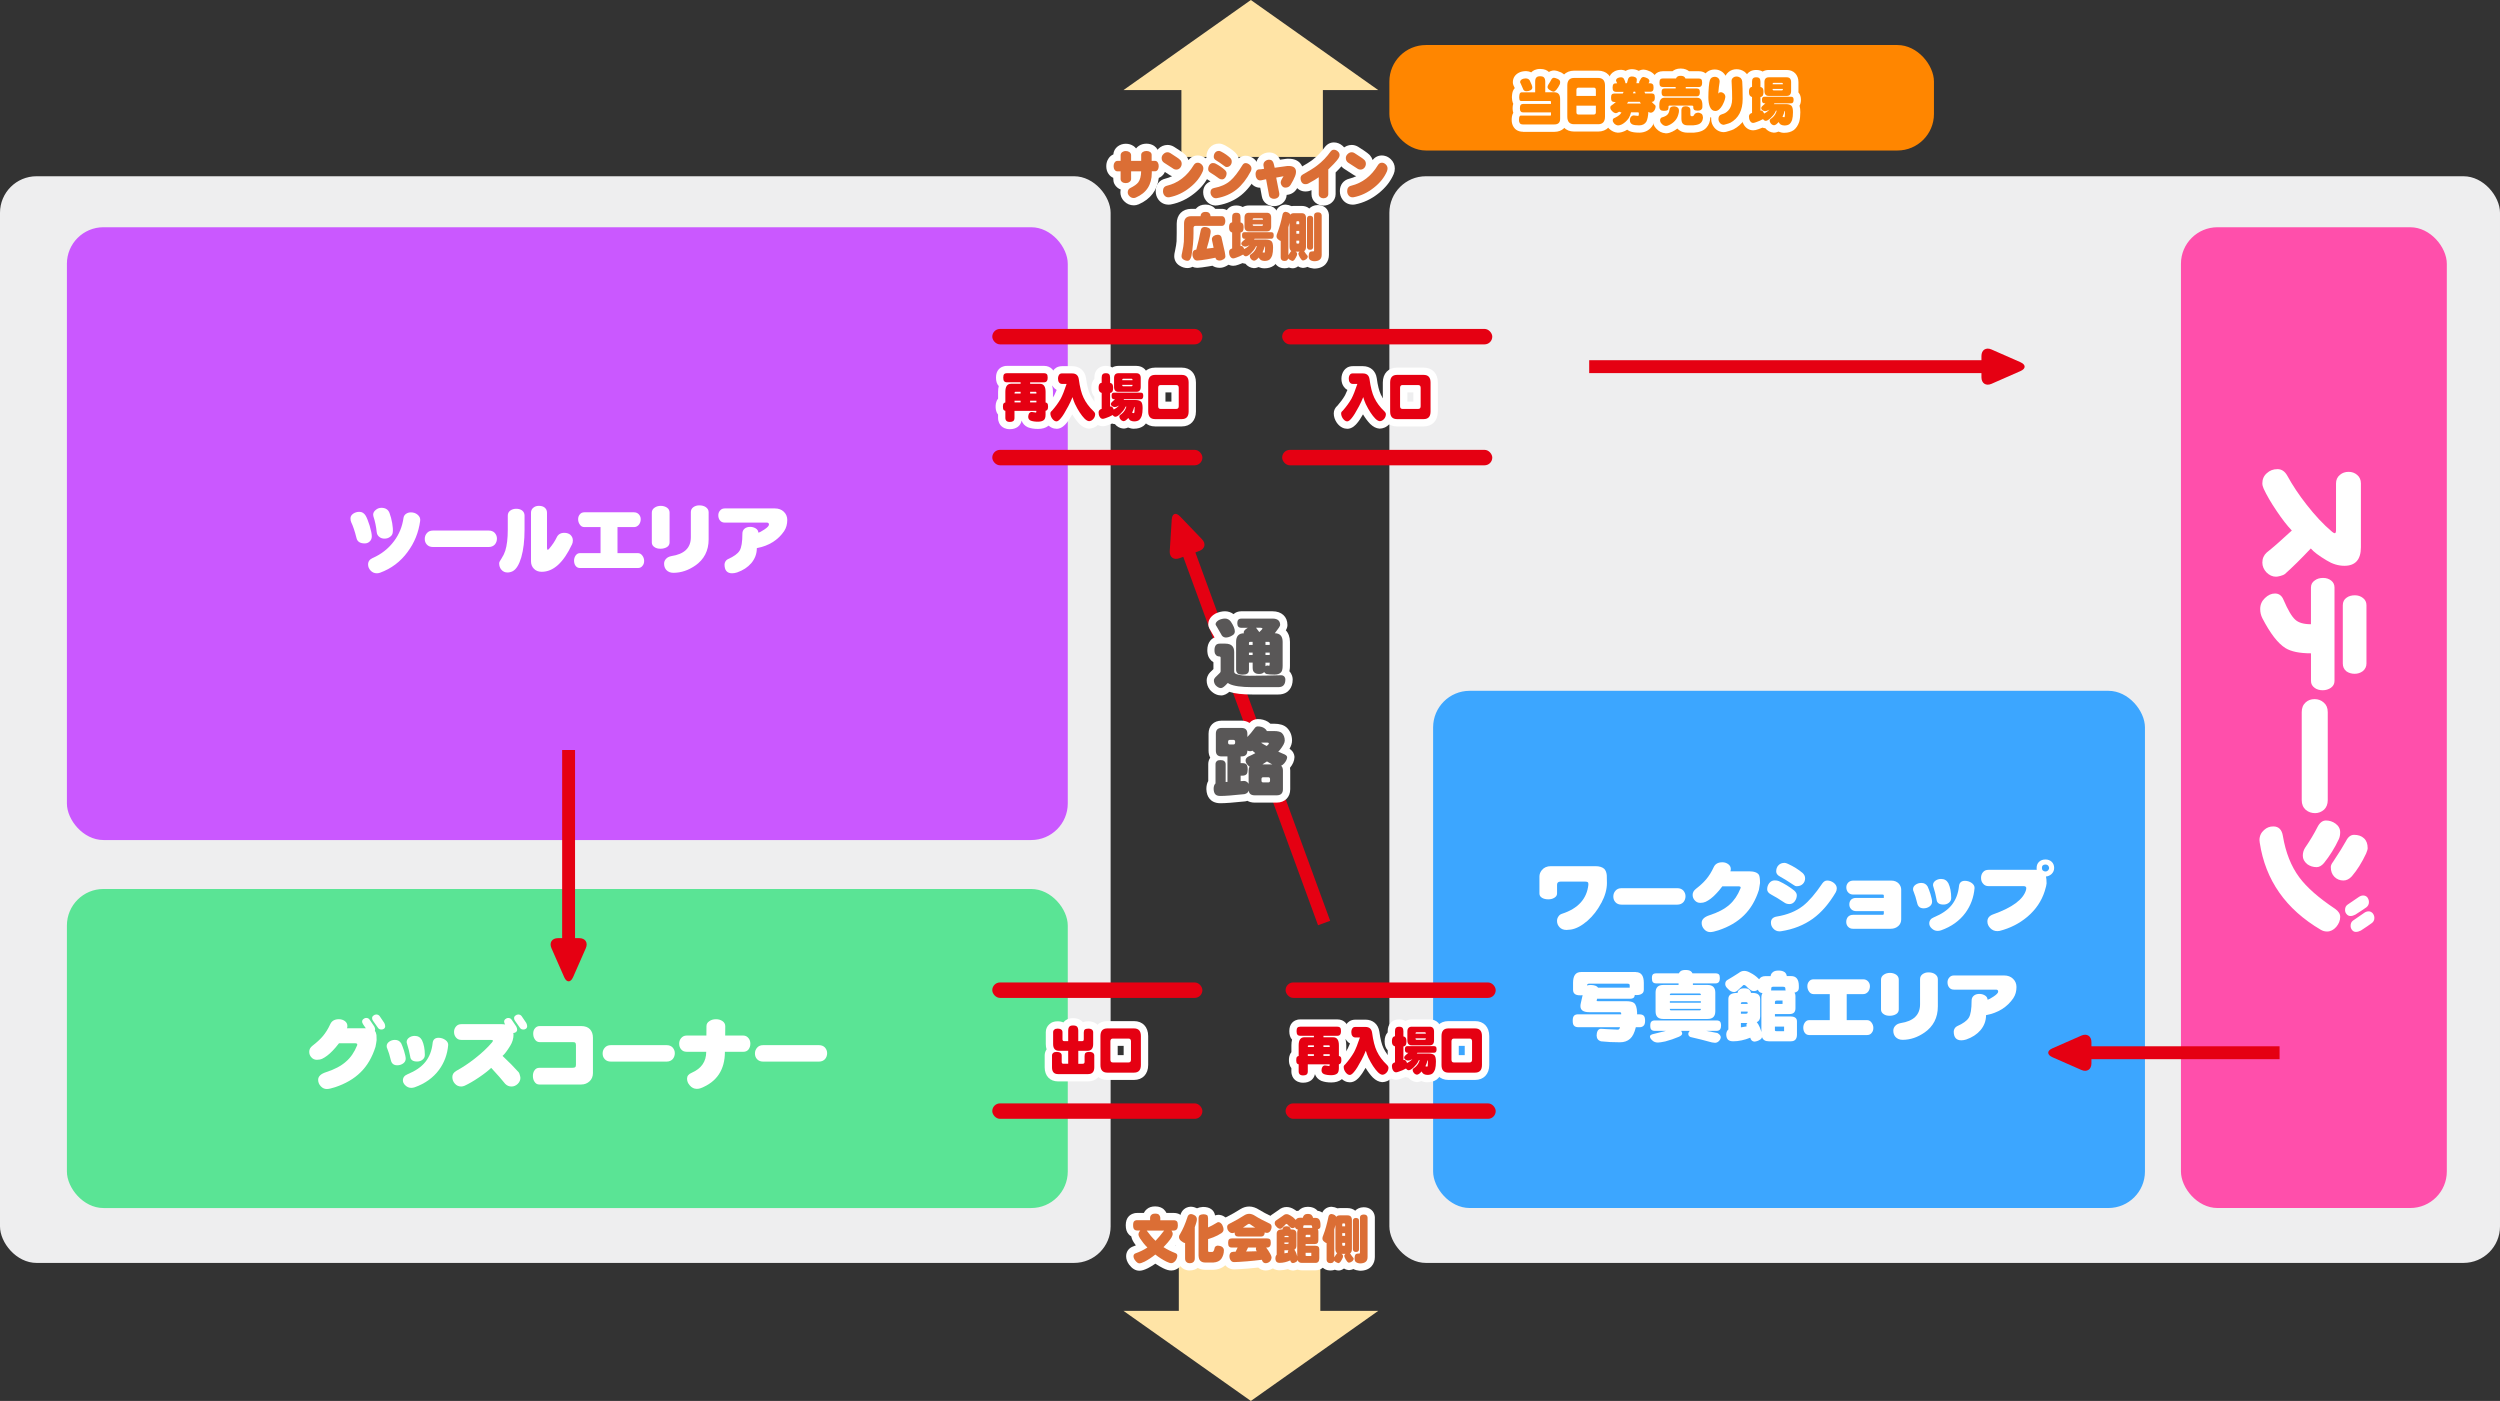 <?xml version="1.0" encoding="UTF-8"?>
<svg id="_レイヤー_1" data-name=" レイヤー 1" xmlns="http://www.w3.org/2000/svg" viewBox="0 0 969.36 543.21">
  <rect x="0" y="0" width="969.36" height="543.21" fill="#333333" stroke="none"/>
  <defs>
    <style>
      .cls-1 {
        fill: #ff8600;
      }

      .cls-2 {
        fill: #ffe4a6;
      }

      .cls-3 {
        fill: #fff;
      }

      .cls-4 {
        fill: none;
        stroke: #e50012;
        stroke-miterlimit: 10;
        stroke-width: 5px;
      }

      .cls-5 {
        fill: #3ca6ff;
      }

      .cls-6 {
        fill: #5ae495;
      }

      .cls-7 {
        fill: #eeeeef;
      }

      .cls-8 {
        fill: #db6e35;
      }

      .cls-9 {
        fill: #595757;
      }

      .cls-10 {
        fill: #ff4fab;
      }

      .cls-11 {
        fill: #e50012;
      }

      .cls-12 {
        fill: #ca58ff;
      }
    </style>
  </defs>
  <polygon class="cls-2" points="534.39 34.92 485.01 0 435.63 34.92 458.08 34.92 458.08 60.86 512.94 60.86 512.94 34.92 534.39 34.92"/>
  <polygon class="cls-2" points="511.95 508.29 511.95 482.35 457.08 482.35 457.08 508.29 435.63 508.29 485.01 543.21 534.39 508.29 511.95 508.29"/>
  <rect class="cls-7" y="68.34" width="430.64" height="421.35" rx="14.17" ry="14.17"/>
  <rect class="cls-12" x="25.94" y="88.11" width="388.08" height="237.61" rx="14.17" ry="14.17"/>
  <rect class="cls-1" x="538.72" y="17.46" width="211.16" height="40.9" rx="14.17" ry="14.17"/>
  <rect class="cls-6" x="25.94" y="344.7" width="388.08" height="123.71" rx="14.17" ry="14.17"/>
  <g>
    <path class="cls-3" d="M145.61,405.85c-1.28,4.07-3.19,7.39-5.81,9.94-2.55,2.52-5.87,4.44-9.88,5.77-1.4.46-2.49.7-3.22.7-.88,0-1.67-.36-2.34-1.09s-1-1.55-1-2.46c0-1.34,1-2.31,3.04-2.98,3.31-1.06,5.9-2.43,7.75-4.1,1.82-1.55,3.25-3.65,4.32-6.29.03-.12.06-.27.06-.4,0-.27-.33-.43-.97-.43h-6.11c-.97,1.25-1.79,2.22-2.52,2.95-1.4,1.46-2.74,2.46-4.01,3.07-.61.27-1.31.4-2.04.4-.85,0-1.58-.3-2.13-.94-.58-.61-.85-1.34-.85-2.16,0-.91.39-1.67,1.25-2.34,1.7-1.31,3.04-2.55,4.01-3.71,1.09-1.28,2.07-2.86,2.92-4.71.58-1.25,1.7-1.88,3.34-1.88.85,0,1.64.24,2.31.73.64.49.97,1.12.97,1.92,0,.27-.06.55-.15.85h7.29c-.3-.39-.61-.82-.88-1.25-.36-.55-.55-.97-.55-1.34s.15-.7.49-.97c.3-.27.7-.43,1.12-.43.55,0,.97.21,1.28.64.43.61,1.03,1.49,1.82,2.67.21.42.33.82.33,1.18,0,.21-.03.4-.09.55.3.36.52.91.61,1.58.03.27.06.91.06,1.95-.06.61-.21,1.49-.43,2.58h0ZM148.93,398.86c-.3.24-.64.33-1.03.33-.58,0-1-.18-1.31-.61-.36-.49-.97-1.4-1.88-2.67-.3-.36-.43-.76-.43-1.12,0-.39.15-.73.52-1,.33-.27.7-.43,1.09-.43.58,0,1.03.24,1.34.67.43.58,1,1.46,1.79,2.64.21.43.33.85.33,1.22,0,.43-.15.73-.43.97h0Z"/>
    <path class="cls-3" d="M156.34,412.33c-.67.49-1.46.73-2.31.73-1.37,0-2.19-.67-2.49-2.01-.43-1.79-.88-3.28-1.37-4.44-.18-.3-.24-.64-.24-1,0-.64.3-1.22.97-1.7.64-.46,1.4-.7,2.25-.7,1.09,0,1.88.46,2.43,1.37.33.7.7,1.67,1.09,2.89.43,1.4.64,2.4.64,3.04,0,.73-.33,1.34-.97,1.82h0ZM170.26,414.79c-2.31,3.13-5.47,5.38-9.51,6.81-.4.12-.82.21-1.28.21-.88,0-1.64-.33-2.28-.94-.67-.61-.97-1.25-.97-1.95,0-1.09.58-1.88,1.76-2.37,3.1-1.28,5.41-2.86,6.96-4.8s2.49-4.35,2.8-7.23c.12-1.4.91-2.13,2.31-2.13.97,0,1.85.3,2.64.85.76.55,1.12,1.22,1.09,1.95-.3,3.59-1.49,6.81-3.53,9.61h0ZM163.82,410.9c-.61.49-1.31.7-2.1.7-1.64,0-2.55-.64-2.67-1.95-.12-.7-.3-1.55-.55-2.55-.24-.79-.49-1.61-.7-2.46-.09-.18-.12-.43-.12-.67,0-.61.3-1.16.94-1.64.61-.42,1.34-.67,2.16-.67,1.28,0,2.22.55,2.83,1.64.73,1.52,1.12,3.44,1.12,5.75,0,.76-.3,1.37-.91,1.85Z"/>
    <path class="cls-3" d="M200.76,420.26c-.7.67-1.52,1.03-2.43,1.03-.97,0-1.79-.36-2.46-1.06-1.16-1.46-2.95-3.53-5.41-6.17-1.19,1.12-2.77,2.37-4.77,3.71-2.1,1.43-3.92,2.46-5.47,3.19-.49.21-.94.33-1.34.33-1.03,0-1.85-.36-2.49-1.09-.67-.73-1-1.58-1-2.61s.55-1.82,1.64-2.43c2.34-1.28,4.71-2.86,7.11-4.74,2.61-2.04,4.83-4.1,6.63-6.23.24-.3.36-.52.36-.67,0-.18-.27-.3-.76-.3h-11.46c-.91,0-1.61-.3-2.13-.97-.49-.58-.73-1.28-.73-2.13,0-.79.24-1.49.76-2.1.49-.61,1.19-.91,2.1-.91h15.62c.49,0,.94.06,1.34.12l-.03-.03c-.24-.36-.37-.73-.37-1.09s.15-.7.49-.97c.3-.27.7-.43,1.12-.43.55,0,.97.21,1.28.64.43.61,1.03,1.49,1.82,2.67.21.42.33.82.33,1.18,0,.43-.15.73-.43.97-.3.24-.64.37-1.06.37.06.3.09.49.09.61,0,1.52-.43,2.98-1.28,4.35-1.19,1.95-2.19,3.25-2.98,3.92,2.55,2.4,4.65,4.53,6.29,6.38.15.18.3.55.43,1.09.12.46.21.82.21,1.06,0,.88-.37,1.64-1.03,2.31h0ZM203.98,398.86c-.3.24-.64.33-1.03.33-.58,0-1-.18-1.31-.61-.36-.49-.97-1.4-1.88-2.67-.3-.36-.43-.76-.43-1.12,0-.39.15-.73.52-1,.33-.27.7-.43,1.09-.43.58,0,1.03.24,1.34.67.43.58,1,1.46,1.79,2.64.21.43.33.85.33,1.22,0,.43-.15.73-.43.97h0Z"/>
    <path class="cls-3" d="M228.6,419.26c-.88.82-1.95,1.25-3.22,1.25h-16.29c-.79,0-1.4-.36-1.85-1.09-.43-.64-.61-1.37-.61-2.22s.18-1.55.61-2.16c.43-.67,1.06-1,1.85-1h12.77c.61,0,1.03-.09,1.25-.33.12-.12.21-.43.21-.88v-7.63c0-.49-.12-.79-.36-.97-.12-.09-.43-.15-.88-.15h-12.8c-.82,0-1.46-.36-1.92-1.12-.43-.61-.61-1.37-.61-2.22,0-.79.21-1.46.7-2.04.46-.55,1.06-.85,1.82-.85h16.08c1.52,0,2.64.43,3.4,1.22.76.82,1.16,1.92,1.16,3.31v13.71c0,1.31-.46,2.37-1.31,3.19v-.02Z"/>
    <path class="cls-3" d="M260.87,410.63c-.61.67-1.4,1-2.4,1h-21.61c-1,0-1.79-.3-2.4-.97-.55-.61-.79-1.34-.79-2.19s.27-1.61.85-2.25c.55-.64,1.31-.97,2.34-.97h21.61c.97,0,1.76.3,2.34.91.55.64.85,1.37.85,2.19,0,.88-.27,1.64-.79,2.28h0Z"/>
    <path class="cls-3" d="M290.29,406.86c-.52.67-1.22.97-2.07.97h-7.14c0,6.96-3.13,11.67-9.36,14.1-.49.18-.97.27-1.52.27-1.09,0-2.01-.46-2.74-1.34-.73-.79-1.06-1.67-1.06-2.64s.58-1.76,1.79-2.25c3.77-1.64,5.65-4.35,5.65-8.15h-7.63c-.88,0-1.58-.3-2.13-.97-.49-.58-.73-1.31-.73-2.16s.24-1.55.73-2.13c.55-.67,1.25-1.03,2.13-1.03h7.69l.03-3.65c0-.85.39-1.49,1.19-1.98.67-.46,1.49-.7,2.52-.7.94,0,1.76.24,2.46.7.73.49,1.12,1.16,1.12,1.98l-.03,3.65h7.02c.85,0,1.52.37,2.04,1.03.46.58.7,1.28.7,2.13s-.24,1.58-.67,2.16h.01Z"/>
    <path class="cls-3" d="M319.93,410.63c-.61.67-1.4,1-2.4,1h-21.61c-1,0-1.79-.3-2.4-.97-.55-.61-.79-1.34-.79-2.19s.27-1.61.85-2.25c.55-.64,1.31-.97,2.34-.97h21.61c.97,0,1.76.3,2.34.91.55.64.85,1.37.85,2.19,0,.88-.27,1.64-.79,2.28h0Z"/>
  </g>
  <g>
    <path class="cls-3" d="M143.38,209.92c-.55.55-1.22.79-1.95.79-1.82,0-2.92-.7-3.22-2.16-.64-2.55-1.31-4.56-2.04-6.08-.18-.37-.27-.88-.27-1.52,0-.7.37-1.31,1.12-1.82.67-.43,1.46-.67,2.31-.67,1.06,0,1.88.52,2.49,1.55.46.82.97,2.1,1.52,3.86.55,1.85.82,3.22.82,4.07s-.27,1.49-.79,1.98h0ZM158.07,213.99c-2.8,3.83-6.38,6.5-10.73,8.09-.4.12-.79.21-1.22.21-.97,0-1.79-.37-2.43-1.06-.67-.73-.97-1.49-.97-2.37,0-1.12.58-1.95,1.76-2.49,3.37-1.46,6.14-3.65,8.3-6.54,2.01-2.67,3.22-5.71,3.68-9.06.12-.67.46-1.19,1-1.55.55-.37,1.16-.55,1.85-.55,1.03,0,1.88.3,2.58.88.79.64,1.16,1.43,1.03,2.4-.61,4.5-2.22,8.51-4.86,12.04h0ZM151.26,208.15c-.64.49-1.37.7-2.16.7s-1.46-.21-1.98-.64c-.61-.43-.97-1.06-1.06-1.92-.21-2.13-.64-4.16-1.28-6.11-.06-.18-.09-.4-.09-.61,0-.7.33-1.31,1-1.85.64-.55,1.37-.82,2.19-.82,1.61,0,2.67.7,3.16,2.04.42,1.12.76,2.4,1.03,3.86.24,1.46.33,2.64.24,3.5-.06.79-.43,1.43-1.06,1.85h0Z"/>
    <path class="cls-3" d="M191.9,211.1c-.61.67-1.4,1-2.4,1h-21.61c-1,0-1.79-.3-2.4-.97-.55-.61-.79-1.34-.79-2.19s.27-1.61.85-2.25c.55-.64,1.31-.97,2.34-.97h21.61c.97,0,1.76.3,2.34.91.55.64.85,1.37.85,2.19,0,.88-.27,1.64-.79,2.28h0Z"/>
    <path class="cls-3" d="M202.15,216.02c-.85,2.89-1.95,4.68-3.31,5.44-.64.33-1.34.52-2.07.52-.97,0-1.76-.36-2.37-1.09-.58-.67-.85-1.49-.85-2.49,0-.37.3-1,.91-1.85.64-.97,1.12-1.98,1.46-3.01.64-2.07.97-4.77.97-8.15v-5.47c0-.82.3-1.46.97-1.95.64-.46,1.4-.7,2.31-.7s1.64.21,2.25.64c.64.49.97,1.16.97,2.01v5.47c0,4.22-.43,7.78-1.25,10.64h0ZM221.78,211.1c-3.31,7.08-7.23,10.61-11.73,10.61-1.28,0-2.28-.39-3.04-1.19-.76-.76-1.12-1.73-1.12-2.92v-18.81c0-.79.3-1.46.94-1.95.55-.46,1.25-.7,2.1-.7.94,0,1.67.21,2.22.64.61.49.94,1.15.94,2.01v13.59c0,.55.09.79.3.79.15,0,.33-.12.55-.4,1.31-1.58,2.25-3.01,2.86-4.29.55-1.25,1.55-1.88,2.98-1.88.94,0,1.73.24,2.34.73.67.61,1,1.34,1,2.25,0,.55-.12,1.06-.33,1.52h-.01Z"/>
    <path class="cls-3" d="M249.12,219.4c-.43.58-1.03.85-1.79.85h-22.43c-.76,0-1.34-.3-1.76-.91-.37-.52-.55-1.19-.55-1.98,0-.73.21-1.4.64-2.01.43-.58.97-.88,1.67-.88h7.96v-10.09h-6.26c-.76,0-1.37-.33-1.79-1-.43-.61-.64-1.28-.64-2.07,0-.73.21-1.34.64-1.85.43-.55,1-.82,1.79-.82h19.21c.79,0,1.43.27,1.92.82.46.52.7,1.12.7,1.85,0,.79-.21,1.46-.64,2.07-.52.67-1.19,1-1.98,1h-6.38v10.09h7.9c.73,0,1.34.37,1.79,1.03.43.61.64,1.28.64,2.01s-.21,1.4-.64,1.88h0Z"/>
    <path class="cls-3" d="M258.6,212.13c-.73.43-1.55.64-2.49.64s-1.7-.18-2.31-.61c-.73-.46-1.06-1.06-1.06-1.85v-11.55c0-.79.36-1.46,1.12-1.95.64-.43,1.43-.67,2.34-.67s1.73.24,2.43.7c.67.49,1,1.12,1,1.92v11.55c0,.79-.36,1.4-1.03,1.82ZM269.54,219.31c-2.61,1.82-5.41,2.77-8.39,2.8-1.22,0-2.13-.4-2.8-1.12-.58-.67-.85-1.46-.85-2.43,0-.7.24-1.34.76-1.88.49-.55,1.19-.88,2.07-1.06,5.01-.76,7.54-3.19,7.54-7.29v-9.76c0-.79.3-1.43.97-1.92.64-.46,1.4-.7,2.31-.7.97,0,1.79.21,2.46.64.76.52,1.16,1.19,1.16,1.98v10.58c0,4.38-1.76,7.78-5.23,10.18v-.02Z"/>
    <path class="cls-3" d="M304.1,205.87c-2.43,3.56-5.96,5.78-10.64,6.66,0,2.19-.73,4.16-2.19,5.87-1.37,1.58-3.19,2.77-5.47,3.56-.67.21-1.31.33-1.92.33-1.98,0-2.95-1.16-2.95-3.4,0-.4.12-.79.37-1.22.24-.39.55-.67.91-.85,2.34-1.03,3.86-2.13,4.59-3.34.7-1.16,1.06-3.34,1.06-6.57,0-.85.3-1.49.91-1.98.55-.43,1.28-.64,2.13-.64.79,0,1.49.21,2.16.61.64.43.97.94.97,1.61.37,0,1.16-.4,2.34-1.19,1.19-.79,1.79-1.43,1.79-1.92s-.27-.76-.79-.76h-16.32c-.82,0-1.46-.27-1.92-.88-.43-.55-.61-1.19-.61-1.98,0-.7.21-1.31.7-1.85.43-.52,1.03-.79,1.82-.79h19.42c1.43,0,2.58.43,3.46,1.28s1.34,1.92,1.34,3.19c0,1.64-.39,3.07-1.18,4.26h.02Z"/>
  </g>
  <line class="cls-4" x1="220.47" y1="290.81" x2="220.47" y2="373.28"/>
  <path class="cls-11" d="M222.19,378.91c-.94,2.14-2.48,2.14-3.42,0l-4.95-11.26c-.94-2.14.2-3.89,2.54-3.89h8.25c2.34,0,3.48,1.75,2.54,3.89l-4.95,11.26h0Z"/>
  <rect class="cls-7" x="538.72" y="68.34" width="430.64" height="421.35" rx="14.17" ry="14.17"/>
  <rect class="cls-10" x="845.65" y="88.11" width="103.09" height="380.29" rx="14.17" ry="14.17"/>
  <rect class="cls-5" x="555.68" y="267.86" width="276.01" height="200.54" rx="14.17" ry="14.17"/>
  <g>
    <path class="cls-3" d="M620.86,350.16c-1.4,2.67-3.16,4.96-5.29,6.84-2.25,1.95-4.41,3.1-6.44,3.43-.76.09-1.34.15-1.73.15-1.16,0-2.04-.37-2.67-1.03-.67-.7-1-1.49-1-2.46,0-.61.15-1.16.52-1.7.33-.55.82-.91,1.43-1.09,6.2-2.01,9.6-5.75,10.21-11.25.03-.52-.06-.85-.27-1-.18-.12-.49-.21-.94-.21h-9.6c-.91,0-1.34.43-1.34,1.22v3.4c0,.7-.37,1.25-1.09,1.67-.64.39-1.4.58-2.31.58s-1.73-.18-2.37-.55c-.73-.43-1.06-.97-1.06-1.7v-6.63c0-.85.3-1.67.94-2.46.82-1,1.98-1.52,3.5-1.52h17.23c1.58,0,2.71.37,3.44,1.03.55.55.88,1.37,1,2.46.03.21.06,1.25.06,3.07,0,2.43-.73,5.02-2.19,7.75h-.03Z"/>
    <path class="cls-3" d="M652.76,349.77c-.61.67-1.4,1-2.4,1h-21.61c-1,0-1.79-.3-2.4-.97-.55-.61-.79-1.34-.79-2.19s.27-1.61.85-2.25c.55-.64,1.31-.97,2.34-.97h21.61c.97,0,1.76.3,2.34.91.55.64.85,1.37.85,2.19,0,.88-.27,1.64-.79,2.28Z"/>
    <path class="cls-3" d="M682.03,345c-1.28,4.07-3.22,7.39-5.84,9.94-2.55,2.52-5.84,4.44-9.85,5.77-1.4.46-2.46.7-3.22.7-.91,0-1.67-.36-2.34-1.09s-.97-1.55-.97-2.46c0-1.34,1-2.31,3.01-2.98,3.31-1.06,5.9-2.43,7.78-4.1,1.76-1.55,3.19-3.65,4.25-6.29.06-.12.09-.27.09-.4,0-.27-.33-.43-1-.43h-6.11c-.91,1.25-1.76,2.22-2.49,2.95-1.37,1.46-2.71,2.46-4.01,3.07-.61.27-1.28.4-2.04.4-.85,0-1.58-.3-2.13-.94-.58-.61-.85-1.34-.85-2.16,0-.91.43-1.67,1.28-2.34,1.7-1.31,3.01-2.55,3.98-3.71,1.09-1.28,2.07-2.86,2.92-4.71.58-1.25,1.7-1.88,3.34-1.88.85,0,1.61.24,2.28.73.67.49,1,1.12,1,1.92,0,.27-.06.55-.15.85h7.14c2.07,0,3.37.49,3.92,1.4.27.49.42,1.55.42,3.19-.06.61-.21,1.49-.42,2.58h0Z"/>
    <path class="cls-3" d="M695.95,349.43c-.58.76-1.28,1.12-2.07,1.12s-1.43-.18-1.95-.55c-1.85-1.25-3.56-2.28-5.14-3.13-1.06-.55-1.58-1.22-1.58-2.01,0-.88.24-1.67.76-2.37.55-.73,1.28-1.12,2.13-1.12.67,0,1.22.09,1.64.27,2.22,1.03,4.19,2.25,5.93,3.65.67.61,1.03,1.22,1.03,1.82,0,.85-.27,1.64-.76,2.31h.01ZM711.81,345.97c-2.61,4.44-5.56,7.84-8.88,10.24-3.5,2.52-7.6,4.13-12.28,4.86-.24.03-.42.06-.61.06-1.03,0-1.85-.39-2.49-1.12-.61-.67-.88-1.4-.88-2.28,0-1.34.79-2.13,2.37-2.37,4.01-.67,7.33-2.01,10-4.07,2.31-1.79,4.86-4.74,7.6-8.81.52-.7,1.12-1.06,1.85-1.06.91,0,1.73.3,2.52.88.79.61,1.19,1.34,1.19,2.13,0,.61-.15,1.12-.4,1.55h.01ZM699.05,342.72c-.61.61-1.4.91-2.43.91-.37,0-.79-.18-1.31-.58-2.25-1.49-3.95-2.55-5.11-3.16-1-.52-1.49-1.19-1.49-1.98,0-.97.27-1.79.88-2.4.55-.61,1.34-.94,2.4-.94.3,0,.76.15,1.31.4,2.25,1.03,4.1,2.22,5.62,3.5.67.61,1,1.31,1,2.07,0,.88-.3,1.61-.88,2.19h0Z"/>
    <path class="cls-3" d="M736.12,359.01c-.79.73-1.79,1.12-3.01,1.12h-14.62c-.85,0-1.49-.3-1.98-.85-.42-.49-.64-1.09-.64-1.82s.21-1.37.64-1.92c.49-.55,1.16-.82,1.98-.82h11.4c.37,0,.55-.12.55-.43v-1h-10.7c-.85,0-1.52-.27-2.01-.82-.46-.49-.67-1.09-.67-1.79s.21-1.34.67-1.82c.46-.46,1.12-.7,2.01-.7h10.7v-.94c0-.24-.18-.36-.55-.36h-11.31c-.85,0-1.55-.3-2.04-.91-.42-.49-.64-1.12-.64-1.92,0-.67.24-1.28.73-1.82.49-.49,1.15-.76,1.95-.76h14.8c1.22,0,2.19.43,2.92,1.22.58.7.88,1.46.88,2.28v11.55c0,1-.36,1.85-1.06,2.52h0Z"/>
    <path class="cls-3" d="M748.18,351.47c-.67.49-1.46.73-2.31.73-1.37,0-2.19-.67-2.49-2.01-.43-1.79-.88-3.28-1.37-4.44-.18-.3-.24-.64-.24-1,0-.64.3-1.22.97-1.7.64-.46,1.4-.7,2.25-.7,1.09,0,1.88.46,2.43,1.37.33.7.7,1.67,1.09,2.89.43,1.4.64,2.4.64,3.04,0,.73-.33,1.34-.97,1.82h0ZM762.1,353.93c-2.31,3.13-5.47,5.38-9.51,6.81-.4.12-.82.21-1.28.21-.88,0-1.64-.33-2.28-.94-.67-.61-.97-1.25-.97-1.95,0-1.09.58-1.88,1.76-2.37,3.1-1.28,5.41-2.86,6.96-4.8,1.55-1.95,2.49-4.35,2.8-7.23.12-1.4.91-2.13,2.31-2.13.97,0,1.85.3,2.64.85.76.55,1.12,1.22,1.09,1.95-.3,3.59-1.49,6.81-3.53,9.61h.01ZM755.66,350.04c-.61.49-1.31.7-2.1.7-1.64,0-2.55-.64-2.67-1.95-.12-.7-.3-1.55-.55-2.55-.24-.79-.49-1.61-.7-2.46-.09-.18-.12-.43-.12-.67,0-.61.3-1.16.94-1.64.61-.42,1.34-.67,2.16-.67,1.28,0,2.22.55,2.83,1.64.73,1.52,1.12,3.44,1.12,5.75,0,.76-.3,1.37-.91,1.85h0Z"/>
    <path class="cls-3" d="M795.56,338.83c-.67.61-1.4.97-2.25,1.03.15.55.24,1.43.24,2.67,0,.43-.24,1.46-.73,3.04-1.22,3.83-3.46,7.14-6.72,9.91-3.1,2.61-6.66,4.41-10.73,5.47-.3.06-.61.09-.91.09-1.09,0-2.01-.4-2.74-1.16-.76-.79-1.12-1.61-1.12-2.58,0-1.31.73-2.22,2.25-2.77,7.45-2.64,11.7-5.81,12.74-9.48.06-.24.09-.49.09-.7,0-.49-.37-.76-1.06-.76h-13.59c-.91,0-1.64-.33-2.16-1.03-.49-.55-.73-1.28-.73-2.19,0-.85.24-1.58.76-2.19.49-.61,1.22-.91,2.13-.91h18.72c-.06-.18-.06-.43-.06-.7,0-.97.3-1.79.94-2.4s1.49-.91,2.52-.91c.94,0,1.73.3,2.4.91.61.61.94,1.4.94,2.34s-.33,1.7-.94,2.31h0ZM794.11,335.57c-.27-.24-.61-.36-.97-.36-.94,0-1.4.46-1.4,1.34,0,.43.12.76.39,1s.61.37,1,.37c.33,0,.67-.12.97-.4.27-.27.43-.61.43-1-.03-.36-.18-.7-.43-.94h.01Z"/>
    <path class="cls-3" d="M634.28,376.93c2.07,0,3.1,1.4,3.1,4.16v2.61c0,.76-.24,1.28-.73,1.58-.49.37-1.16.55-2.01.55-.3,0-.55,0-.76-.03-.06.37-.15.67-.27.88-.3.39-.85.58-1.58.58h-12.77l-.18.82c0,.09.18.12.61.12h10.67c1.61,0,2.71.24,3.25.73.7.58,1.09,1.79,1.16,3.68v.7h.94c.79,0,1.34.21,1.67.58.3.3.49.94.49,1.92,0,.79-.15,1.34-.4,1.7-.4.55-.97.79-1.76.79h-1.43c-.52,2.16-1.25,3.62-2.22,4.47-1,.91-2.31,1.37-3.95,1.37-2.67,0-5.14-.12-7.36-.37-1.09-.33-1.64-1.09-1.67-2.25,0-.67.12-1.31.43-1.88.3-.49.73-.73,1.25-.73.61,0,1.46.06,2.61.15,1.95.12,3.25.18,3.92.18.3,0,.55-.15.7-.46.06-.12.09-.3.15-.49h-16.17c-.73,0-1.28-.18-1.64-.58-.36-.33-.52-.97-.52-1.92s.15-1.58.52-1.95c.33-.36.88-.55,1.64-.55h16.63v-.36c0-.3-.21-.46-.61-.46h-11.76c-2.31,0-3.43-.79-3.43-2.37,0-.36.06-.79.18-1.28.24-1.16.49-2.16.67-2.95-.3.06-.64.06-.97.06-.91,0-1.61-.15-2.04-.52-.49-.37-.7-.91-.7-1.61v-2.74c0-2.77,1.03-4.16,3.1-4.16h21.25v.03ZM616.83,381.91c1.46.06,2.4.4,2.83,1.06h12.25v-.94c0-.4-.27-.61-.82-.61h-14.96c-.49,0-.73.21-.73.61v.09c.37-.12.85-.21,1.43-.21Z"/>
    <path class="cls-3" d="M641.68,399.72c-.61,0-1.06-.15-1.37-.46-.3-.27-.43-.79-.43-1.55s.12-1.31.43-1.58c.27-.3.73-.46,1.37-.46h23.86c.64,0,1.09.15,1.4.46.24.27.39.79.39,1.58,0,.61-.12,1.06-.33,1.37-.3.43-.79.64-1.46.64h-3.92c1.52.27,2.95.55,4.29.82.85.49,1.31,1.03,1.31,1.67-.06.55-.27,1-.7,1.43-.43.46-.94.7-1.55.7-.3,0-.7-.06-1.19-.15-2.86-.79-5.62-1.49-8.33-2.1-.55-.27-.82-.67-.82-1.19,0-.39.18-.79.55-1.19h-3.31c.24.4.39.76.39,1.06,0,.43-.43.85-1.25,1.22-1.7.73-3.5,1.34-5.32,1.82-1.31.27-2.25.43-2.83.43-.94,0-1.7-.3-2.28-.91-.55-.49-.82-1-.82-1.49,0-.46.61-.79,1.82-1.03,1.52-.36,2.98-.73,4.35-1.09h-4.25,0ZM650.98,377.41c.12-.3.33-.58.64-.82.37-.3,1.03-.49,1.95-.49s1.61.18,2.04.49c.3.24.52.52.64.82h8.97c.58,0,1,.15,1.28.42.24.24.36.73.36,1.46,0,.64-.12,1.09-.3,1.37-.3.43-.73.64-1.34.64h-8.81v.61h5.71c1.98,0,2.98,1,2.98,2.98v7.23c0,2.01-1,2.98-2.98,2.98h-17.23c-1.98,0-2.95-.97-2.95-2.98v-7.23c0-1.98.97-2.98,2.95-2.98h5.96v-.61h-8.66c-.58,0-1-.15-1.28-.46-.27-.27-.39-.79-.39-1.55s.12-1.21.39-1.49c.24-.24.67-.39,1.28-.39h8.81-.02ZM659.49,385.83v-.12c0-.3-.18-.49-.49-.49h-11.03c-.33,0-.49.18-.49.49v.12h12.01ZM659.49,388.81v-.61h-12.01v.61h12.01ZM659.49,391.3v-.12h-12.01v.12c0,.3.15.46.49.46h11.03c.3,0,.49-.15.49-.46Z"/>
    <path class="cls-3" d="M691.93,376.89c.52.42.82.94.88,1.58h1.7c1.98,0,2.98,1.28,2.98,3.8v.7c0,.73-.24,1.25-.73,1.52-.24.18-.58.33-.94.4.24.36.36.79.36,1.31v4.74c0,1.52-.76,2.25-2.28,2.25h-5.68v.94h6.05c1.64,0,2.49.64,2.49,1.91v5.11c0,1.73-.79,2.61-2.37,2.61h-8.54c-1.4,0-2.28-.55-2.64-1.64-.09.46-.37.82-.85,1.06-.67.42-1.37.64-2.1.7-.82-.06-1.37-.55-1.61-1.52-2.25.91-4.47,1.4-6.6,1.4-.91,0-1.58-.21-2.01-.61-.43-.43-.67-1.09-.7-2.01.03-.73.21-1.31.58-1.73.06-.09.15-.18.24-.24v-11.79c0-1.58,1.09-2.37,3.31-2.37h.27c.03-.55.27-.97.76-1.31.33-.3.94-.49,1.82-.49s1.49.15,1.85.46c.43.37.7.79.76,1.34h.7c1.88,0,2.86.79,2.86,2.37v6.75c0,1.12-.46,1.85-1.31,2.22.39.42.79,1.09,1.15,1.95.27.67.49,1.31.64,1.88v-13.28c0-.76.12-1.37.43-1.82-.52-.06-.91-.21-1.19-.46-.3-.21-.49-.52-.58-.88-.49.36-.97.55-1.52.55-.49,0-.88-.09-1.15-.3-.67-.43-1.34-1-1.98-1.7-.24-.24-.49-.37-.79-.37-.21,0-.4.12-.55.37-.79.73-1.46,1.37-2.01,1.85-.46.37-.88.52-1.25.52-.85,0-1.67-.42-2.46-1.31-.67-.61-.97-1.19-.97-1.79,0-.76.3-1.31.94-1.64,1.4-.82,2.83-1.7,4.32-2.67.64-.52,1.34-.79,2.1-.79s1.52.24,2.37.73c1.22.61,2.22,1.34,3.04,2.16l.36.36c.49-.79,1.28-1.22,2.43-1.22h2.04c.06-.64.36-1.16.88-1.55.43-.4,1.16-.61,2.19-.61s1.79.21,2.28.58l.03-.02ZM677.64,389.27v-.24c0-.3-.24-.46-.7-.46h-1.19c-.49,0-.73.15-.73.46v.24h2.62ZM676.94,393.06c.46,0,.7-.15.7-.46v-.36h-2.61v.82h1.92-.01ZM677.15,397.47c0-.3.12-.58.43-.82h-2.55v1.7c.76-.09,1.49-.21,2.22-.37-.06-.18-.09-.33-.09-.52h0ZM692.38,384.04c-.09-.18-.12-.43-.12-.7v-.12c0-.4-.3-.61-.85-.61h-3.92c-.49,0-.7.21-.7.61v.24c0,.24-.03.42-.06.58h5.65,0ZM688.92,387.96c-.49,0-.7.21-.7.61v.7h2.95v-1.31h-2.25ZM691.77,398.05h-3.56v1.43c0,.24.21.36.7.36h2.86v-1.79h0Z"/>
    <path class="cls-3" d="M725.74,400.48c-.43.58-1.03.85-1.79.85h-22.43c-.76,0-1.34-.3-1.76-.91-.37-.52-.55-1.19-.55-1.98,0-.73.21-1.4.64-2.01.43-.58.97-.88,1.67-.88h7.96v-10.09h-6.26c-.76,0-1.37-.33-1.79-1-.43-.61-.64-1.28-.64-2.07,0-.73.21-1.34.64-1.85.43-.55,1-.82,1.79-.82h19.21c.79,0,1.43.27,1.92.82.46.52.7,1.12.7,1.85,0,.79-.21,1.46-.64,2.07-.52.67-1.19,1-1.98,1h-6.38v10.09h7.9c.73,0,1.34.37,1.79,1.03.43.61.64,1.28.64,2.01s-.21,1.4-.64,1.88h0Z"/>
    <path class="cls-3" d="M735.21,393.22c-.73.43-1.55.64-2.49.64s-1.7-.18-2.31-.61c-.73-.46-1.06-1.06-1.06-1.85v-11.55c0-.79.36-1.46,1.12-1.95.64-.43,1.43-.67,2.34-.67s1.73.24,2.43.7c.67.49,1,1.12,1,1.92v11.55c0,.79-.36,1.4-1.03,1.82h0ZM746.16,400.39c-2.61,1.82-5.41,2.77-8.39,2.8-1.22,0-2.13-.4-2.8-1.12-.58-.67-.85-1.46-.85-2.43,0-.7.24-1.34.76-1.88.49-.55,1.19-.88,2.07-1.06,5.01-.76,7.54-3.19,7.54-7.29v-9.76c0-.79.3-1.43.97-1.92.64-.46,1.4-.7,2.31-.7.97,0,1.79.21,2.46.64.76.52,1.16,1.19,1.16,1.98v10.58c0,4.38-1.76,7.78-5.23,10.18v-.02Z"/>
    <path class="cls-3" d="M780.72,386.96c-2.43,3.56-5.96,5.78-10.64,6.66,0,2.19-.73,4.16-2.19,5.87-1.37,1.58-3.19,2.77-5.47,3.56-.67.21-1.31.33-1.92.33-1.98,0-2.95-1.16-2.95-3.4,0-.4.12-.79.37-1.22.24-.39.55-.67.91-.85,2.34-1.03,3.86-2.13,4.59-3.34.7-1.16,1.06-3.34,1.06-6.57,0-.85.3-1.49.91-1.98.55-.43,1.28-.64,2.13-.64.79,0,1.49.21,2.16.61.64.43.97.94.97,1.61.37,0,1.16-.4,2.34-1.19,1.19-.79,1.79-1.43,1.79-1.92s-.27-.76-.79-.76h-16.32c-.82,0-1.46-.27-1.92-.88-.43-.55-.61-1.19-.61-1.98,0-.7.21-1.31.7-1.85.43-.52,1.03-.79,1.82-.79h19.42c1.43,0,2.58.43,3.46,1.28s1.34,1.92,1.34,3.19c0,1.64-.39,3.07-1.18,4.26h.02Z"/>
  </g>
  <g>
    <path class="cls-3" d="M878.84,221.98c-1.06-1.15-1.63-2.4-1.63-3.84,0-1.58.58-2.88,1.68-3.89,2.3-1.82,5.57-4.66,9.75-8.54-1.78-1.87-3.74-4.37-5.86-7.54-2.26-3.31-3.89-6.19-5.04-8.64-.34-.77-.53-1.44-.53-2.11,0-1.63.58-2.93,1.73-3.94,1.15-1.06,2.5-1.58,4.13-1.58s2.88.86,3.84,2.59c2.02,3.7,4.51,7.44,7.49,11.23,3.22,4.13,6.48,7.63,9.84,10.46.48.38.82.58,1.06.58.29,0,.48-.43.48-1.2v-18.1c0-1.39.48-2.5,1.54-3.36.91-.77,2.02-1.15,3.36-1.15,1.25,0,2.35.38,3.31,1.2.96.82,1.44,1.92,1.44,3.31v24.72c0,4.8-2.16,7.2-6.38,7.2-2.4,0-4.7-.72-6.86-2.06-3.07-1.82-5.14-3.41-6.19-4.66-3.79,4.03-7.15,7.34-10.08,9.94-.29.24-.86.48-1.73.72-.72.19-1.3.29-1.68.29-1.39,0-2.59-.58-3.65-1.63h-.02Z"/>
    <path class="cls-3" d="M897.51,266.72c-.96-.67-1.44-1.54-1.44-2.69v-10.71c-4.42,0-7.68-.67-9.89-2.02-2.93-1.82-5.9-5.66-8.98-11.62-.53-1.06-.82-2.21-.82-3.55,0-1.68.62-3.07,1.82-4.22,1.25-1.2,2.5-1.78,3.94-1.78s2.59.77,3.26,2.4c1.73,4.03,3.26,6.62,4.61,7.78,1.25,1.15,3.26,1.73,6.05,1.73v-14.21c0-1.2.48-2.11,1.49-2.78.86-.67,1.97-.96,3.22-.96s2.26.34,3.12,1.01,1.3,1.58,1.3,2.74v36.2c0,1.1-.48,1.97-1.39,2.64-.91.62-1.97.96-3.17.96-1.3,0-2.35-.34-3.12-.91h0ZM909.8,260.29c-.96-.77-1.39-1.78-1.39-3.02v-22.61c0-1.25.48-2.26,1.49-2.93.86-.62,1.92-.91,3.22-.91,1.15,0,2.21.34,3.12,1.06.86.67,1.34,1.58,1.34,2.78v22.61c0,1.2-.48,2.21-1.44,2.98-.91.67-1.97,1.01-3.12,1.01-1.25,0-2.35-.34-3.22-.96h0Z"/>
    <path class="cls-3" d="M894.06,314.04c-1.06-.96-1.58-2.21-1.58-3.79v-34.13c0-1.58.48-2.83,1.54-3.79.96-.86,2.11-1.25,3.46-1.25s2.54.43,3.55,1.34c1.01.86,1.54,2.06,1.54,3.7v34.13c0,1.54-.48,2.78-1.44,3.7-1.01.86-2.16,1.34-3.46,1.34-1.39,0-2.59-.43-3.6-1.25h0Z"/>
    <path class="cls-3" d="M899.96,360.57c-13.68-8.02-21.55-19.3-23.76-33.84-.05-.38-.1-.67-.1-.96,0-1.63.62-2.93,1.78-3.94,1.06-.96,2.21-1.39,3.6-1.39,2.06,0,3.31,1.25,3.7,3.74,1.06,6.34,3.17,11.71,6.38,16.03,2.88,3.89,7.54,7.97,13.87,12.19,1.3.91,1.97,1.97,1.97,3.12,0,1.39-.53,2.69-1.54,3.89-1.01,1.15-2.21,1.78-3.55,1.78-.91,0-1.68-.24-2.35-.62h0ZM894.63,335.08c-1.15-.96-1.73-2.02-1.73-3.26,0-1.15.29-2.16.86-3.07,1.87-2.74,3.5-5.42,4.85-8.11.86-1.68,1.97-2.5,3.26-2.5s2.59.38,3.7,1.2c1.2.86,1.82,2.02,1.82,3.36,0,1.06-.19,1.92-.48,2.59-1.63,3.5-3.6,6.62-5.81,9.36-.91,1.06-1.87,1.58-2.83,1.58-1.34,0-2.59-.38-3.65-1.15h.01ZM905.19,340.02c-.96-.96-1.44-2.21-1.44-3.84,0-.58.29-1.25.91-2.06,2.35-3.55,4.03-6.24,4.99-8.02.82-1.63,1.87-2.4,3.12-2.4,1.58,0,2.88.43,3.84,1.34.96.86,1.44,2.16,1.44,3.84,0,.48-.24,1.15-.62,2.11-1.63,3.46-3.46,6.38-5.52,8.79-.96,1.06-2.06,1.63-3.26,1.63-1.39,0-2.54-.48-3.46-1.39h0ZM909.9,354.47c-.43-.48-.62-1.01-.62-1.63,0-.91.29-1.58.96-2.06.86-.58,2.35-1.58,4.37-2.98.58-.38,1.1-.58,1.68-.58.67,0,1.2.24,1.63.72.38.53.62,1.15.62,1.82,0,.86-.34,1.54-1.01,2.06-.91.67-2.35,1.58-4.27,2.83-.67.34-1.25.53-1.82.53-.67,0-1.15-.24-1.54-.72h0ZM912.01,360.62c-.38-.48-.58-1.01-.58-1.58,0-.96.29-1.63.96-2.11.86-.58,2.3-1.54,4.32-2.98.53-.38,1.1-.58,1.73-.58.58,0,1.06.24,1.54.72.43.53.67,1.15.67,1.82,0,.86-.34,1.54-1.01,2.02-.91.67-2.3,1.63-4.22,2.88-.67.34-1.34.53-1.92.53-.62,0-1.1-.24-1.49-.72h0Z"/>
  </g>
  <rect class="cls-11" x="384.75" y="127.54" width="81.47" height="5.99" rx="2.99" ry="2.99"/>
  <rect class="cls-11" x="384.75" y="174.43" width="81.47" height="5.99" rx="2.99" ry="2.99"/>
  <g>
    <g>
      <path class="cls-3" d="M391.6,166.42c-1.77,0-2.81-.68-3.37-1.25-.54-.52-1.24-1.55-1.24-3.16v-1.26s-.03-.04-.04-.06c-.9-1.11-.9-2.54-.9-3.03s0-1.97.95-3.08v-2.65c0-.83.09-1.57.26-2.21-.02-.02-.03-.03-.04-.05-.69-.79-1.03-1.86-1.03-3.24s.35-2.44,1.07-3.24c.54-.6,1.53-1.32,3.19-1.32h14.41c1.29,0,2.43.48,3.2,1.34.69.77,1.03,1.82,1.03,3.22,0,1.14-.25,2.09-.75,2.82-.1.16-.21.3-.33.44.17.65.27,1.39.27,2.23v2.63s0,0,.01.02c.95,1.12.95,2.59.95,3.09,0,1.04-.21,1.89-.63,2.59-.03.05-.06.1-.1.15-.07.11-.15.21-.24.31v.07c0,2-.62,3.47-1.85,4.38-.97.76-2.32,1.16-3.95,1.16-1.49,0-2.73-.2-3.8-.6-.06-.02-.12-.05-.17-.07-1.16-.53-1.99-1.44-2.37-2.56-.21.99-.72,1.82-1.47,2.4-.84.62-1.84.92-3.03.92h-.03Z"/>
      <path class="cls-3" d="M409.63,166.25c-1.06,0-2.61-.4-4-2.3-.82-1.2-1.2-2.41-1.2-3.66,0-1.18.52-2.26,1.49-3.06,1.15-1.31,2.12-2.65,2.89-3.99.28-.54.58-1.22.91-2.03-.54-.3-1.01-.71-1.38-1.24-.62-.83-.94-1.88-.94-3.11s.35-2.38,1.03-3.26c.48-.66,1.5-1.63,3.44-1.63h3.84c2.89,0,4.95,1.77,5.39,4.61.38,2.87.92,5.01,1.6,6.42.75,1.59,1.85,3.07,3.29,4.42,1.24,1.18,1.5,2.4,1.5,3.22-.04,1.4-.47,2.57-1.29,3.57-1.32,1.58-2.8,1.94-3.82,1.98h-.31c-1.2-.1-2.38-.7-3.49-1.78-.98-1-1.91-2.25-2.81-3.74-.91,1.6-1.65,2.7-2.33,3.47-.4.48-1.77,2.14-3.79,2.14l-.02-.03Z"/>
      <path class="cls-3" d="M439.72,166.25c-.79,0-1.55-.16-2.33-.48-.39.18-.8.3-1.21.37-.15.02-.3.03-.44.03-.08,0-.16,0-.24,0-1.25-.11-2.38-.71-3.2-1.72-.33-.02-.7-.08-1.09-.22-.46.2-.97.39-1.53.59-.84.31-1.47.45-2.07.45-1.48,0-2.8-.78-3.62-2.15-.56-.93-.84-1.98-.84-3.14s.43-2.19,1.19-2.96v-3.17c-.79-.82-1.19-1.99-1.19-3.47s.4-2.65,1.19-3.49v-.46c0-1.34.37-2.42,1.1-3.2.57-.66,1.59-1.36,3.36-1.36,1.08,0,1.88.27,2.47.61.68-.4,1.49-.61,2.41-.61h6.94c2.71,0,4.54,1.9,4.54,4.72v3.44c0,.19,0,.37-.02.54.02.02.14.15.18.2.55.7.81,1.58.81,2.69,0,.87-.18,1.63-.54,2.27.21.71.31,1.54.31,2.5,0,1.45-.14,2.66-.42,3.69-.02.07-.04.13-.06.2-.46,1.29-1.1,2.26-1.95,2.96-.06.05-.13.1-.2.15-.97.66-2.16,1-3.53,1l-.02.03Z"/>
      <path class="cls-3" d="M447.88,165.35c-3.34,0-5.5-2.27-5.5-5.79v-11.23c0-3.52,2.16-5.79,5.5-5.79h10.34c3.34,0,5.5,2.27,5.5,5.79v11.23c0,3.52-2.16,5.79-5.5,5.79h-10.34ZM454.21,155.73v-3.59h-2.31v3.59h2.31Z"/>
    </g>
    <g>
      <path class="cls-11" d="M404.83,144.71c.49,0,.87.15,1.1.4.19.21.3.65.3,1.32,0,.57-.09.99-.26,1.24-.25.38-.62.57-1.13.57h-5.41v.57h3.78c1.47,0,2.21,1.05,2.21,3.13v4.12c.3.04.53.17.68.36.19.21.28.63.28,1.26,0,.5-.08.88-.23,1.13-.19.27-.43.44-.74.48v1.51c0,1.07-.25,1.76-.7,2.1-.51.4-1.27.61-2.27.61-1.15,0-2.08-.15-2.8-.42-.64-.29-.96-.8-.96-1.47.06-1.13.45-1.76,1.19-1.89.26,0,.89.08,1.83.25.08,0,.13-.21.15-.67h-8.49v2.71c0,.59-.17,1.01-.47,1.24-.28.21-.72.34-1.3.34-.64,0-1.1-.15-1.34-.4-.3-.29-.43-.69-.43-1.18v-2.73c-.28-.04-.51-.15-.66-.36-.19-.21-.28-.63-.28-1.26s.09-1.05.28-1.26c.15-.19.38-.31.66-.36v-4.12c0-2.08.74-3.13,2.23-3.13h3.69v-.57h-5.31c-.47,0-.83-.13-1.08-.42-.23-.25-.34-.71-.34-1.39s.11-1.09.34-1.34.59-.38,1.08-.38h14.41-.01ZM395.74,152.58v-.65h-2c-.25,0-.36.17-.36.48v.17h2.36ZM395.74,156.02v-.65h-2.36v.65h2.36ZM399.42,152.58h2.44v-.34c0-.21-.08-.31-.21-.31h-2.23v.65ZM401.86,156.02v-.65h-2.44v.65h2.44Z"/>
      <path class="cls-11" d="M415.7,144.79c1.51,0,2.36.73,2.59,2.2.42,3.11,1.02,5.5,1.85,7.22.87,1.85,2.16,3.61,3.89,5.25.4.38.61.78.61,1.15-.02.69-.23,1.26-.64,1.76-.51.61-1.08.92-1.72.94-.53-.04-1.12-.38-1.74-.99-1.25-1.28-2.5-3.17-3.72-5.69-.38-.84-.7-1.72-.96-2.65-.49,1.22-1.02,2.37-1.63,3.51-1.21,2.29-2.17,3.86-2.93,4.72-.64.78-1.19,1.18-1.66,1.18-.59,0-1.15-.38-1.7-1.13-.45-.67-.66-1.32-.66-1.99,0-.36.19-.69.6-.99,1.4-1.57,2.53-3.15,3.42-4.7.66-1.26,1.42-3.15,2.27-5.71h-1.7c-.57,0-.96-.19-1.23-.59-.27-.34-.4-.82-.4-1.45,0-.67.17-1.2.47-1.57.21-.31.59-.48,1.15-.48h3.84Z"/>
      <path class="cls-11" d="M427.17,146.43c0-.61.11-1.05.38-1.3.21-.27.62-.42,1.25-.42s1.02.15,1.25.4c.25.27.38.71.38,1.32v2.02c.3.06.57.19.76.38.26.23.42.76.42,1.55,0,.67-.09,1.15-.25,1.41-.23.34-.53.52-.93.59v5.25c.11-.02.21-.04.28-.04.38,0,.68.25.93.73.08.17.15.31.21.46.72-.38,1.25-.73,1.57-1.05.19-.17.38-.38.53-.59-.11.1-.23.19-.34.25-.43.27-.89.42-1.34.44-.4,0-.77-.13-1.13-.4-.28-.23-.42-.5-.42-.82.04-.25.19-.52.49-.8.43-.34.81-.67,1.15-1.01h-.38c-.34,0-.59-.1-.74-.31-.15-.17-.23-.5-.23-1.01,0-.46.08-.8.23-.97s.4-.27.74-.27h10.34c.34,0,.59.1.76.29.13.17.21.48.21.94,0,.42-.08.71-.19.9-.17.29-.43.42-.78.42h-6.45c-.08.13-.15.23-.23.31h4.59c.98,0,1.72.21,2.19.63.42.42.62,1.26.62,2.5s-.11,2.18-.32,2.94c-.28.8-.64,1.36-1.08,1.72-.49.34-1.13.5-1.93.5-.49,0-.95-.13-1.4-.34-.42-.29-.68-.63-.76-1.01-.34.36-.68.65-.98.9-.3.21-.59.31-.85.36-.49-.04-.93-.27-1.29-.73-.26-.34-.42-.69-.42-1.07,0-.29.13-.5.38-.65.76-.5,1.34-1.11,1.8-1.87.23-.42.42-.88.55-1.34h-.3c-.23.57-.53,1.11-.95,1.64-.79.97-1.51,1.64-2.19,2.04-.26.17-.55.27-.83.27-.36,0-.7-.21-1.04-.67-.04.02-.06.04-.08.04-.79.46-1.66.82-2.63,1.15-.51.19-.89.29-1.13.29-.49,0-.89-.27-1.19-.78s-.43-1.05-.43-1.68c0-.69.36-1.15,1.12-1.39.02,0,.04,0,.08-.02v-6.19c-.3-.06-.53-.21-.72-.42-.32-.27-.47-.8-.47-1.57s.15-1.3.47-1.6c.15-.17.38-.29.72-.34v-2.02.04ZM440.61,144.71c1.13,0,1.7.63,1.7,1.89v3.44c0,1.26-.57,1.89-1.7,1.89h-6.94c-1.13,0-1.7-.63-1.7-1.89v-3.44c0-1.26.57-1.89,1.7-1.89h6.94ZM439.13,147.41v-.08c0-.31-.15-.48-.45-.48h-3.1c-.3,0-.44.17-.44.48v.08h3.99ZM439.13,149.3v-.08h-3.99v.08c0,.34.13.48.44.48h3.1c.3,0,.45-.15.45-.48h0ZM438.96,160.03l.02.02c.32.1.55.15.66.15.09,0,.17-.13.23-.4.04-.42.08-1.03.08-1.81,0-.13-.06-.23-.15-.27-.19.8-.47,1.55-.83,2.31h-.01Z"/>
      <path class="cls-11" d="M458.22,145.36c1.78,0,2.67.99,2.67,2.96v11.23c0,1.97-.89,2.96-2.67,2.96h-10.34c-1.78,0-2.67-.99-2.67-2.96v-11.23c0-1.97.89-2.96,2.67-2.96h10.34ZM457.05,157.51v-7.14c0-.71-.32-1.07-.96-1.07h-6.07c-.64,0-.95.36-.95,1.07v7.14c0,.71.3,1.05.95,1.05h6.07c.64,0,.96-.34.96-1.05Z"/>
    </g>
  </g>
  <g>
    <g>
      <path class="cls-3" d="M590.53,51.09c-2.12,0-3.16-1.1-3.6-1.79-.52-.78-.78-1.71-.78-2.76,0-.9.08-1.92.62-2.81-.26-.76-.26-1.47-.26-1.79,0-.63.08-1.2.25-1.72-.04-.07-.08-.15-.11-.22-.03-.07-.06-.13-.08-.2-.18-.49-.28-1.06-.33-1.93v-.34c.06-1.11.19-2.02.67-2.8.03-.04.05-.08.08-.12.11-.16.23-.31.35-.45-.06-.14-.12-.27-.17-.39-.39-.69-.57-1.3-.57-1.9,0-1.58.84-2.92,2.31-3.67.67-.37,1.56-.59,2.64-.63h.26c.7.04,1.35.2,1.92.48.63-.66,1.7-1.32,3.46-1.32s2.74.57,3.38,1.17c.44-.27.93-.45,1.46-.54.16-.03.33-.04.49-.04.09,0,.19,0,.29.01.73.07,1.55.32,2.48.75.08.04.16.08.23.12,1.9,1.09,2.24,2.61,2.27,3.44.05.69-.05,1.39-.32,2.08-.02.05-.04.1-.06.14-.18.39-.37.77-.58,1.14.62.9.97,2.07.97,3.43v7.73c0,2.96-2.04,4.96-5.07,4.96h-12.18l-.02-.03Z"/>
      <path class="cls-3" d="M610.36,51.01c-3.33,0-5.48-2.27-5.48-5.77v-12.07c0-3.51,2.15-5.77,5.48-5.77h9.32c3.33,0,5.48,2.27,5.48,5.77v12.07c0,3.51-2.15,5.77-5.48,5.77h-9.32Z"/>
      <path class="cls-3" d="M635.55,51.43c-1.55,0-2.74-.18-3.63-.56-.36-.17-.69-.37-.99-.59-.24.16-.49.3-.74.43-.04.02-.09.05-.13.07-.96.44-1.83.66-2.64.66h-.22c-1.19-.09-2.27-.6-3.23-1.49-.06-.05-.11-.11-.17-.17-.86-.95-1.29-2.01-1.29-3.14,0-.64.14-1.24.42-1.78-.92-.94-1.4-2.1-1.37-3.28.01-.7.2-1.35.54-1.91-.26-.77-.26-1.49-.26-1.81,0-.44,0-1.69.71-2.76-.07-.36-.1-.75-.1-1.17,0-1.35.33-2.39,1.02-3.19.11-.13.24-.27.4-.4.25-1.12.99-2.06,2.1-2.65.68-.38,1.51-.59,2.51-.62h.11c.09,0,.17,0,.26.01.6.06,1.1.2,1.51.4.63-.39,1.38-.61,2.22-.66h.15c.99,0,1.89.22,2.68.65.39-.21.81-.36,1.27-.44.16-.03.33-.04.49-.04.09,0,.19,0,.29.01.78.08,1.62.33,2.48.75.07.03.14.07.21.11,1.14.68,1.71,1.48,1.99,2.2.24.15.46.33.66.53,1.19,1.13,1.19,2.78,1.19,3.33,0,.46-.04.89-.12,1.27.42.7.63,1.57.63,2.65,0,.59-.07,1.12-.2,1.59.33.56.5,1.19.5,1.86-.04,1.32-.46,2.48-1.23,3.45-.55.67-1.2,1.16-1.91,1.46-.17.81-.41,1.53-.71,2.16-.03.07-.07.14-.11.21-1.09,1.85-2.97,2.87-5.3,2.87h0Z"/>
      <path class="cls-3" d="M645.8,51.67c-1.41-.09-2.67-.73-3.64-1.84-.84-.89-1.3-2.02-1.3-3.21,0-.84.24-1.62.69-2.29-.63-.75-.99-1.76-.99-2.88v-.73c0-1.61.39-2.82,1-3.69-.08-.38-.11-.79-.11-1.24,0-.26.01-.5.04-.73-.85-1.11-.85-2.48-.85-2.94s0-1.94.94-3.08c.73-.92,1.84-1.42,3.14-1.42h3.79c.59-.51,1.59-1.05,3.17-1.05s2.65.57,3.23,1.05h3.86c1.75,0,2.74.88,3.17,1.41.62.77.91,1.77.91,3.09,0,1.02-.21,1.86-.63,2.57-.09.14-.19.28-.29.41.02.22.03.45.03.7,0,.41-.03.8-.1,1.15.64.88,1.06,2.12,1.06,3.78v.65c0,.73-.14,1.33-.35,1.82.28.53.51,1.22.57,2.09v.19c0,1.54-.51,2.92-1.48,4-.99,1.14-2.59,1.8-4.85,1.96h-2.49c-2.05,0-3.26-.84-3.94-1.6-.58.46-1.21.85-1.89,1.18-.71.34-1.56.68-2.51.68h-.18v-.03Z"/>
      <path class="cls-3" d="M668.43,51.24c-1.46,0-2.78-.63-3.72-1.77-.81-.99-1.21-2.11-1.21-3.35,0-.17,0-.34.02-.51-1.38-.46-2.48-1.54-3.13-3.11-.54-1.25-.8-2.84-.8-4.83,0-1.45.06-2.84.18-4.23.14-1.63.32-2.62.58-3.34.69-1.96,2.4-3.16,4.55-3.16,1.16,0,2.24.39,3.14,1.14.43.38.77.81,1.03,1.27.28-.54.67-1.02,1.16-1.42.8-.69,1.9-1.09,3.1-1.09,1.13,0,2.17.33,3.09.98.06.04.11.08.16.12,1,.82,1.61,1.97,1.77,3.35,0,.04,0,.07.01.11.12,1.51.18,3.79.18,6.97,0,6.89-3.41,10.18-6.27,11.73-.04.02-.07.04-.11.06-.47.23-1.07.44-1.9.68-.86.27-1.29.4-1.84.4h.01Z"/>
      <path class="cls-3" d="M691.9,51.51c-.79,0-1.55-.16-2.33-.48-.39.18-.8.3-1.21.37-.15.02-.3.03-.44.03-.08,0-.16,0-.24,0-1.25-.11-2.38-.71-3.2-1.72-.33-.02-.7-.08-1.09-.22-.46.2-.97.39-1.53.59-.84.31-1.47.45-2.07.45-1.48,0-2.8-.78-3.62-2.15-.56-.93-.84-1.98-.84-3.14s.43-2.19,1.19-2.96v-3.17c-.79-.82-1.19-1.99-1.19-3.47s.4-2.65,1.19-3.49v-.46c0-1.34.37-2.42,1.1-3.2.57-.66,1.59-1.36,3.36-1.36,1.08,0,1.88.27,2.47.61.68-.4,1.49-.61,2.41-.61h6.94c2.71,0,4.54,1.9,4.54,4.72v3.44c0,.19,0,.37-.02.54.02.02.14.15.17.2.55.7.81,1.58.81,2.69,0,.87-.18,1.63-.54,2.27.21.71.31,1.54.31,2.5,0,1.45-.14,2.66-.42,3.69-.02.07-.04.13-.06.2-.46,1.29-1.1,2.26-1.95,2.96-.06.05-.13.1-.2.15-.97.66-2.16,1-3.53,1v.03Z"/>
    </g>
    <g>
      <path class="cls-1" d="M598.69,30.05c.3.34.47.88.47,1.64v4.09h3.61c1.44.04,2.16.9,2.16,2.62v7.73c0,1.41-.76,2.12-2.23,2.12h-12.18c-.6,0-1.02-.17-1.23-.5-.23-.34-.32-.73-.32-1.22,0-.71.08-1.18.25-1.41.11-.21.28-.31.49-.31h11.44c.15,0,.23-.04.23-.17v-1.05h-10.78c-.43,0-.76-.13-.95-.4-.23-.23-.32-.65-.32-1.26s.11-1.05.38-1.34c.21-.19.51-.29.89-.29h10.78v-.82c0-.21-.11-.31-.3-.31h-11.29c-.28-.02-.47-.13-.57-.34-.08-.21-.13-.59-.17-1.15.04-.73.11-1.24.27-1.49.17-.25.45-.4.83-.4h5.1v-4.09c0-.76.13-1.28.44-1.62.26-.34.76-.52,1.47-.52.76,0,1.27.17,1.53.5h0ZM593.12,31.16c.68,1.34,1.02,2.25,1.02,2.75,0,.46-.23.82-.66,1.07-.49.25-1.02.4-1.55.4-.66,0-1.1-.23-1.3-.73-.38-.86-.68-1.6-.95-2.18-.19-.31-.26-.52-.26-.61,0-.5.25-.88.78-1.15.34-.19.81-.29,1.44-.31.72.04,1.21.31,1.49.78v-.02ZM604.08,30.64c.59.34.87.71.85,1.13.04.31-.02.61-.13.9-.36.8-.81,1.53-1.36,2.18-.38.42-.72.65-1.02.69-.45-.02-.98-.25-1.63-.71-.49-.34-.74-.69-.74-1.09,0-.25.11-.57.32-.94.47-.69.91-1.43,1.3-2.18.19-.25.45-.42.81-.48.42.04.95.21,1.59.5h.01Z"/>
      <path class="cls-1" d="M619.68,30.22c1.76,0,2.65.99,2.65,2.94v12.07c0,1.95-.89,2.94-2.65,2.94h-9.32c-1.78,0-2.65-.99-2.65-2.94v-12.07c0-1.95.87-2.94,2.65-2.94h9.32ZM618.79,37.19v-2.31c0-.59-.28-.9-.81-.9h-5.92c-.55,0-.81.31-.81.9v2.31h7.54ZM618.79,43.51v-2.54h-7.54v2.54c0,.61.26.9.81.9h5.92c.53,0,.81-.29.81-.9Z"/>
      <path class="cls-1" d="M629.56,30.37c.43.8.66,1.36.66,1.66,0,.08-.02.17-.02.23h.64c.15-.48.28-1.01.42-1.55.19-.67.68-1.03,1.47-1.07.57,0,1.04.13,1.42.36.34.21.51.5.51.88s-.06.84-.17,1.39h1.12c-.04-.08-.06-.19-.06-.31s.04-.29.15-.5c.23-.36.45-.73.66-1.13.19-.27.45-.44.81-.5.42.04.93.19,1.53.48.57.34.85.69.83,1.07.02.19-.02.38-.11.55-.08.13-.15.25-.23.36h.7c.42,0,.72.13.93.36.23.19.34.63.34,1.3,0,.55-.08.92-.21,1.13-.23.34-.57.5-1.06.5h-2.27c.09.25.19.46.28.65h2.51c.45,0,.78.13.98.38.17.21.26.63.26,1.26,0,.5-.08.88-.23,1.11-.23.36-.57.52-1.02.52.3.34.64.65,1.02.99.34.21.53.48.53.82-.02.63-.23,1.2-.62,1.7-.38.46-.81.69-1.3.69-.26,0-.55-.1-.89-.34-.08,1.62-.32,2.88-.76,3.78-.57.97-1.53,1.47-2.85,1.47-1.19,0-2.02-.13-2.51-.34-.68-.31-1.02-.84-1.04-1.55,0-.63.13-1.11.43-1.45.23-.29.59-.48,1.04-.52.21,0,.76.06,1.63.17.11,0,.21-.04.32-.17.04-.23.06-.48.06-.73,0-.31-.11-.48-.3-.48h-2.74c-.19.82-.47,1.55-.87,2.23-.76,1.09-1.64,1.91-2.68,2.46-.55.25-1.04.4-1.46.4-.53-.04-1.02-.27-1.51-.73-.38-.42-.57-.82-.57-1.24,0-.29.09-.52.3-.73,1.3-.59,2.19-1.18,2.67-1.72.15-.17.3-.4.42-.65h-.13c-.3-.02-.55-.1-.74-.27-.49.34-.91.52-1.25.59-.59-.04-1.12-.34-1.59-.9-.43-.42-.64-.86-.62-1.3,0-.31.11-.57.36-.73.64-.42,1.23-.9,1.78-1.41h-.59c-.42,0-.74-.13-.96-.38-.21-.21-.3-.63-.3-1.26s.09-1.05.3-1.28c.19-.23.51-.36.96-.36h3.27c.11-.21.23-.42.34-.65h-3.03c-.38,0-.68-.13-.91-.38-.23-.21-.34-.63-.34-1.26s.11-1.09.34-1.34c.17-.21.47-.31.91-.31h.55c-.11-.25-.23-.46-.32-.67-.11-.19-.15-.31-.15-.38,0-.44.23-.78.7-1.03.3-.17.72-.27,1.29-.29.45.04.78.19.96.48v-.06ZM636.23,40.15c-.15-.21-.3-.44-.42-.67h-4.5c-.15.25-.3.46-.45.67h5.37ZM634.02,35.55h-.59c-.11.21-.21.44-.3.65h1.1c-.08-.21-.15-.42-.21-.65h0Z"/>
      <path class="cls-1" d="M658.1,37.92c1.32,0,1.99.94,1.99,2.79v.65c0,.57-.17.94-.47,1.15-.3.27-.74.4-1.3.4-.68,0-1.17-.1-1.46-.36-.21-.19-.3-.48-.3-.86v-.34c0-.25-.19-.4-.53-.4h-8.64c-.3,0-.44.15-.44.4v.42c0,.48-.13.8-.38.94-.28.19-.76.27-1.4.27s-1.06-.13-1.32-.38c-.3-.27-.45-.67-.45-1.18v-.73c0-1.85.66-2.79,2-2.79h12.7v.02ZM649.85,30.45c.08-.25.23-.46.45-.65.26-.25.72-.4,1.36-.4s1.12.15,1.42.4c.21.19.36.4.45.65h5.22c.45,0,.78.13.98.38.17.21.26.65.26,1.28,0,.5-.08.86-.23,1.11-.23.36-.57.52-1.02.52h-5.1v.57h4.29c.42,0,.74.13.93.34.15.19.25.57.25,1.13,0,.5-.08.86-.21,1.07-.21.34-.53.5-.96.5h-12.48c-.42,0-.72-.13-.91-.38-.19-.21-.28-.61-.28-1.2,0-.55.09-.92.28-1.13.19-.21.49-.34.91-.34h4.27v-.57h-5.03c-.42,0-.74-.13-.95-.38-.21-.23-.3-.65-.3-1.26s.09-1.05.3-1.28c.19-.25.51-.38.95-.38h5.14v.02ZM650.57,41.75c.28.23.44.65.44,1.26,0,.36-.08.8-.23,1.32-.26.99-.7,1.83-1.34,2.52-.62.67-1.34,1.2-2.17,1.6-.53.25-.95.4-1.29.4-.66-.04-1.23-.34-1.72-.92-.38-.38-.57-.82-.57-1.3s.21-.82.59-1.07c1.08-.29,1.83-.67,2.25-1.11.45-.46.74-1.15.85-2.08.04-.38.23-.67.53-.88.25-.15.64-.23,1.17-.27.64.04,1.15.21,1.49.55v-.02ZM654.92,41.56c.34.25.51.59.51,1.05v1.81c0,.44.19.65.59.65h.08c.21,0,.38-.04.49-.15.11-.08.23-.21.32-.42.19-.46.68-.73,1.47-.82.55.02,1.02.19,1.42.48.3.29.47.73.51,1.3,0,.86-.26,1.55-.76,2.1-.51.59-1.49.92-2.95,1.03h-2.29c-.85,0-1.47-.23-1.85-.69-.34-.38-.51-1.03-.51-1.93v-3.36c0-.38.13-.73.43-1.05.26-.23.7-.36,1.27-.36.51,0,.93.13,1.27.36h0Z"/>
      <path class="cls-1" d="M667.88,40.78c-.87,1.51-1.78,2.25-2.76,2.25s-1.66-.52-2.12-1.62c-.4-.92-.59-2.18-.59-3.74,0-1.36.06-2.69.17-3.99.11-1.28.25-2.14.42-2.6.3-.86.95-1.3,1.89-1.3.51,0,.95.17,1.32.48.38.34.57.78.57,1.34,0,.19-.02.38-.06.59-.13.61-.3,2.02-.49,4.2.15-.42.51-.63,1.04-.63.42,0,.81.19,1.19.52.34.36.53.78.53,1.28,0,.1-.02.21-.04.29-.11.82-.47,1.78-1.08,2.92h.01ZM670.92,47.6c-.3.15-.78.31-1.44.5-.6.19-.95.29-1.06.29-.62,0-1.13-.25-1.53-.73-.38-.46-.57-.97-.57-1.55,0-1.01.51-1.62,1.55-1.87.81-.21,1.55-.65,2.21-1.34,1.02-1.09,1.55-2.6,1.55-4.54,0-2.18-.06-3.86-.13-5.06-.04-.63-.06-1.24-.09-1.85-.02-.55.17-.99.59-1.32.34-.29.78-.46,1.32-.46s1.04.17,1.46.46c.43.36.68.86.76,1.49.11,1.43.17,3.67.17,6.74,0,4.43-1.61,7.52-4.78,9.24h0Z"/>
      <path class="cls-1" d="M679.34,31.69c0-.61.11-1.05.38-1.3.21-.27.62-.42,1.25-.42s1.02.15,1.25.4c.25.27.38.71.38,1.32v2.02c.3.06.57.19.76.38.26.23.42.76.42,1.55,0,.67-.09,1.15-.25,1.41-.23.34-.53.52-.93.59v5.25c.11-.02.21-.04.28-.04.38,0,.68.25.93.73.08.17.15.31.21.46.72-.38,1.25-.73,1.57-1.05.19-.17.38-.38.53-.59-.11.1-.23.19-.34.25-.43.27-.89.42-1.34.44-.4,0-.77-.13-1.13-.4-.28-.23-.42-.5-.42-.82.04-.25.19-.52.49-.8.43-.34.81-.67,1.15-1.01h-.38c-.34,0-.59-.1-.74-.31-.15-.17-.23-.5-.23-1.01,0-.46.08-.8.23-.97s.4-.27.74-.27h10.34c.34,0,.59.1.76.29.13.17.21.48.21.94,0,.42-.08.71-.19.9-.17.29-.43.42-.78.42h-6.45c-.08.13-.15.23-.23.31h4.59c.98,0,1.72.21,2.19.63.42.42.62,1.26.62,2.5s-.11,2.18-.32,2.94c-.28.8-.64,1.36-1.08,1.72-.49.34-1.13.5-1.93.5-.49,0-.95-.13-1.4-.34-.42-.29-.68-.63-.76-1.01-.34.36-.68.65-.98.9-.3.21-.59.31-.85.36-.49-.04-.93-.27-1.29-.73-.26-.34-.42-.69-.42-1.07,0-.29.13-.5.38-.65.76-.5,1.34-1.11,1.8-1.87.23-.42.42-.88.55-1.34h-.3c-.23.57-.53,1.11-.95,1.64-.79.97-1.51,1.64-2.19,2.04-.26.17-.55.27-.83.27-.36,0-.7-.21-1.04-.67-.04.02-.06.04-.08.04-.79.46-1.66.82-2.63,1.15-.51.19-.89.29-1.13.29-.49,0-.89-.27-1.19-.78s-.43-1.05-.43-1.68c0-.69.36-1.15,1.12-1.39.02,0,.04,0,.08-.02v-6.19c-.3-.06-.53-.21-.72-.42-.32-.27-.47-.8-.47-1.57s.15-1.3.47-1.6c.15-.17.38-.29.72-.34v-2.02.04ZM692.79,29.97c1.13,0,1.7.63,1.7,1.89v3.44c0,1.26-.57,1.89-1.7,1.89h-6.94c-1.13,0-1.7-.63-1.7-1.89v-3.44c0-1.26.57-1.89,1.7-1.89h6.94ZM691.31,32.68v-.08c0-.31-.15-.48-.45-.48h-3.1c-.3,0-.44.17-.44.48v.08h3.99ZM691.31,34.57v-.08h-3.99v.08c0,.34.13.48.44.48h3.1c.3,0,.45-.15.45-.48ZM691.14,45.29l.02.02c.32.1.55.15.66.15.09,0,.17-.13.23-.4.04-.42.08-1.03.08-1.81,0-.13-.06-.23-.15-.27-.19.8-.47,1.55-.83,2.31h0Z"/>
    </g>
  </g>
  <rect class="cls-11" x="498.48" y="380.94" width="81.47" height="5.99" rx="2.99" ry="2.99"/>
  <rect class="cls-11" x="498.48" y="427.83" width="81.47" height="5.99" rx="2.99" ry="2.99"/>
  <g>
    <g>
      <path class="cls-3" d="M505.33,419.82c-1.77,0-2.81-.68-3.37-1.25-.54-.52-1.24-1.55-1.24-3.16v-1.26l-.04-.06c-.9-1.11-.9-2.54-.9-3.03s0-1.96.95-3.08v-2.65c0-.83.09-1.57.26-2.21-.02-.02-.03-.03-.04-.05-.7-.79-1.03-1.86-1.03-3.24s.35-2.44,1.07-3.24c.54-.6,1.53-1.32,3.18-1.32h14.41c1.29,0,2.43.48,3.2,1.34.69.77,1.03,1.82,1.03,3.22,0,1.14-.25,2.09-.75,2.82-.1.16-.21.3-.33.44.17.65.27,1.39.27,2.23v2.63s0,.01.01.02c.95,1.12.95,2.59.95,3.08,0,1.04-.21,1.89-.63,2.59-.03.05-.06.1-.1.15-.07.11-.15.21-.23.31v.07c0,2-.62,3.47-1.85,4.38-.97.76-2.32,1.17-3.95,1.17-1.49,0-2.73-.2-3.8-.6-.06-.02-.12-.05-.17-.07-1.16-.53-1.99-1.44-2.37-2.56-.21.99-.72,1.82-1.47,2.4-.84.62-1.85.92-3.03.92h-.03Z"/>
      <path class="cls-3" d="M523.36,419.65c-1.06,0-2.61-.4-4-2.3-.82-1.2-1.2-2.41-1.2-3.66,0-1.18.53-2.26,1.49-3.06,1.15-1.31,2.12-2.66,2.89-3.99.28-.54.58-1.22.91-2.03-.54-.29-1.01-.71-1.38-1.24-.62-.83-.94-1.88-.94-3.11s.35-2.38,1.03-3.26c.48-.66,1.5-1.64,3.44-1.64h3.84c2.89,0,4.95,1.77,5.39,4.61.38,2.87.92,5.01,1.6,6.42.75,1.59,1.85,3.07,3.29,4.42,1.24,1.18,1.5,2.4,1.5,3.22-.04,1.4-.47,2.57-1.29,3.57-1.32,1.58-2.8,1.94-3.81,1.98h-.31c-1.2-.1-2.38-.7-3.5-1.79-.97-1-1.91-2.25-2.81-3.74-.9,1.59-1.66,2.71-2.32,3.47-.4.48-1.77,2.14-3.79,2.14h-.03Z"/>
      <path class="cls-3" d="M553.45,419.65c-.79,0-1.55-.16-2.33-.49-.39.18-.8.3-1.21.37-.15.02-.3.04-.44.04-.08,0-.16,0-.24-.01-1.25-.11-2.38-.71-3.2-1.72-.33-.02-.7-.08-1.09-.22-.46.2-.97.39-1.53.59-.83.31-1.47.45-2.07.45-1.48,0-2.8-.78-3.62-2.15-.56-.93-.84-1.98-.84-3.14s.43-2.19,1.19-2.96v-3.16c-.79-.82-1.19-1.99-1.19-3.47s.4-2.65,1.19-3.49v-.46c0-1.34.37-2.42,1.11-3.2.57-.66,1.59-1.36,3.36-1.36,1.08,0,1.88.27,2.47.61.68-.4,1.49-.61,2.41-.61h6.94c2.71,0,4.54,1.9,4.54,4.72v3.44c0,.19,0,.37-.02.55.02.02.14.15.17.2.55.7.81,1.58.81,2.69,0,.87-.18,1.63-.54,2.27.21.71.31,1.54.31,2.5,0,1.45-.14,2.66-.42,3.69-.02.07-.04.13-.06.2-.46,1.29-1.1,2.26-1.95,2.96-.06.05-.13.1-.2.15-.97.66-2.16,1-3.53,1h-.02Z"/>
      <path class="cls-3" d="M561.61,418.74c-3.34,0-5.5-2.27-5.5-5.79v-11.23c0-3.52,2.16-5.79,5.5-5.79h10.34c3.34,0,5.5,2.27,5.5,5.79v11.23c0,3.52-2.16,5.79-5.5,5.79h-10.34ZM567.94,409.13v-3.59h-2.31v3.59h2.31Z"/>
    </g>
    <g>
      <path class="cls-11" d="M518.56,398.1c.49,0,.87.15,1.1.4.19.21.3.65.3,1.32,0,.57-.09.99-.26,1.24-.25.38-.62.57-1.13.57h-5.41v.57h3.78c1.47,0,2.21,1.05,2.21,3.13v4.12c.3.04.53.17.68.36.19.21.28.63.28,1.26,0,.5-.08.88-.23,1.13-.19.27-.43.44-.74.48v1.51c0,1.07-.25,1.76-.7,2.1-.51.4-1.27.61-2.27.61-1.15,0-2.08-.15-2.8-.42-.64-.29-.96-.8-.96-1.47.06-1.13.45-1.76,1.19-1.89.26,0,.89.08,1.83.25.08,0,.13-.21.15-.67h-8.49v2.71c0,.59-.17,1.01-.47,1.24-.28.21-.72.34-1.3.34-.64,0-1.1-.15-1.34-.4-.3-.29-.43-.69-.43-1.18v-2.73c-.28-.04-.51-.15-.66-.36-.19-.21-.28-.63-.28-1.26s.09-1.05.28-1.26c.15-.19.38-.32.66-.36v-4.12c0-2.08.74-3.13,2.23-3.13h3.69v-.57h-5.31c-.47,0-.83-.13-1.08-.42-.23-.25-.34-.71-.34-1.39s.11-1.09.34-1.34.59-.38,1.08-.38h14.41-.01ZM509.46,405.98v-.65h-2c-.25,0-.36.17-.36.48v.17h2.36ZM509.46,409.42v-.65h-2.36v.65h2.36ZM513.15,405.98h2.44v-.34c0-.21-.08-.32-.21-.32h-2.23v.65h0ZM515.59,409.42v-.65h-2.44v.65h2.44Z"/>
      <path class="cls-11" d="M529.43,398.19c1.51,0,2.36.74,2.59,2.21.42,3.11,1.02,5.5,1.85,7.22.87,1.85,2.16,3.61,3.89,5.25.4.38.61.78.61,1.15-.02.69-.23,1.26-.64,1.76-.51.61-1.08.92-1.72.95-.53-.04-1.12-.38-1.74-.99-1.25-1.28-2.5-3.17-3.72-5.69-.38-.84-.7-1.72-.96-2.65-.49,1.22-1.02,2.37-1.63,3.51-1.21,2.29-2.17,3.86-2.93,4.72-.64.78-1.19,1.18-1.66,1.18-.59,0-1.15-.38-1.7-1.13-.45-.67-.66-1.32-.66-2,0-.36.19-.69.6-.99,1.4-1.58,2.53-3.15,3.42-4.7.66-1.26,1.42-3.15,2.27-5.71h-1.7c-.57,0-.96-.19-1.23-.59-.27-.34-.4-.82-.4-1.45,0-.67.17-1.2.47-1.57.21-.32.59-.48,1.15-.48h3.84,0Z"/>
      <path class="cls-11" d="M540.9,399.83c0-.61.11-1.05.38-1.3.21-.27.62-.42,1.25-.42s1.02.15,1.25.4c.25.27.38.71.38,1.32v2.02c.3.06.57.19.76.38.26.23.42.76.42,1.55,0,.67-.09,1.16-.25,1.41-.23.34-.53.52-.93.59v5.25c.11-.02.21-.04.28-.04.38,0,.68.25.93.73.08.17.15.32.21.46.72-.38,1.25-.73,1.57-1.05.19-.17.38-.38.53-.59-.11.11-.23.19-.34.25-.43.27-.89.42-1.34.44-.4,0-.77-.13-1.13-.4-.28-.23-.42-.5-.42-.82.04-.25.19-.53.49-.8.43-.34.81-.67,1.15-1.01h-.38c-.34,0-.59-.11-.74-.32-.15-.17-.23-.5-.23-1.01,0-.46.08-.8.23-.97s.4-.27.74-.27h10.34c.34,0,.59.1.76.29.13.17.21.48.21.94,0,.42-.08.71-.19.9-.17.29-.43.42-.78.42h-6.45c-.08.13-.15.23-.23.31h4.59c.98,0,1.72.21,2.19.63.42.42.62,1.26.62,2.5s-.11,2.18-.32,2.94c-.28.8-.64,1.36-1.08,1.72-.49.34-1.13.5-1.93.5-.49,0-.95-.13-1.4-.34-.42-.29-.68-.63-.76-1.01-.34.36-.68.65-.98.9-.3.21-.59.32-.85.36-.49-.04-.93-.27-1.29-.74-.26-.34-.42-.69-.42-1.07,0-.29.13-.5.38-.65.76-.5,1.34-1.11,1.8-1.87.23-.42.42-.88.55-1.34h-.3c-.23.57-.53,1.11-.95,1.64-.79.97-1.51,1.64-2.19,2.04-.26.17-.55.27-.83.27-.36,0-.7-.21-1.04-.67-.04.02-.06.04-.08.04-.79.46-1.66.82-2.63,1.15-.51.19-.89.29-1.13.29-.49,0-.89-.27-1.19-.78s-.43-1.05-.43-1.68c0-.69.36-1.16,1.12-1.39.02,0,.04,0,.08-.02v-6.19c-.3-.06-.53-.21-.72-.42-.32-.27-.47-.8-.47-1.58s.15-1.3.47-1.6c.15-.17.38-.29.72-.34v-2.02.07ZM554.34,398.1c1.13,0,1.7.63,1.7,1.89v3.44c0,1.26-.57,1.89-1.7,1.89h-6.94c-1.13,0-1.7-.63-1.7-1.89v-3.44c0-1.26.57-1.89,1.7-1.89h6.94ZM552.86,400.81v-.08c0-.32-.15-.48-.45-.48h-3.1c-.3,0-.44.17-.44.48v.08h3.99ZM552.86,402.7v-.08h-3.99v.08c0,.34.13.48.44.48h3.1c.3,0,.45-.15.45-.48ZM552.69,413.43l.02.02c.32.1.55.15.66.15.09,0,.17-.13.23-.4.04-.42.08-1.03.08-1.81,0-.13-.06-.23-.15-.27-.19.8-.47,1.55-.83,2.31h0Z"/>
      <path class="cls-11" d="M571.95,398.76c1.78,0,2.67.99,2.67,2.96v11.23c0,1.97-.89,2.96-2.67,2.96h-10.34c-1.78,0-2.67-.99-2.67-2.96v-11.23c0-1.97.89-2.96,2.67-2.96h10.34ZM570.78,410.91v-7.14c0-.71-.32-1.07-.96-1.07h-6.07c-.64,0-.95.36-.95,1.07v7.14c0,.71.3,1.05.95,1.05h6.07c.64,0,.96-.34.96-1.05Z"/>
    </g>
  </g>
  <rect class="cls-11" x="497.15" y="127.54" width="81.47" height="5.99" rx="2.99" ry="2.99"/>
  <rect class="cls-11" x="497.15" y="174.43" width="81.47" height="5.99" rx="2.99" ry="2.99"/>
  <g>
    <g>
      <path class="cls-3" d="M522.36,166.25c-1.06,0-2.61-.4-4-2.3-.82-1.21-1.2-2.41-1.2-3.66,0-1.18.53-2.26,1.49-3.06,1.14-1.31,2.12-2.65,2.89-3.99.28-.54.58-1.22.91-2.03-.54-.3-1.01-.71-1.38-1.24-.62-.83-.94-1.88-.94-3.11s.36-2.38,1.03-3.26c.48-.66,1.5-1.63,3.43-1.63h3.84c2.89,0,4.95,1.77,5.39,4.61.38,2.87.92,5.01,1.6,6.42.75,1.59,1.85,3.07,3.29,4.42,1.24,1.17,1.5,2.4,1.5,3.22-.04,1.4-.47,2.58-1.29,3.57-1.32,1.57-2.8,1.94-3.81,1.97h-.31c-1.2-.1-2.38-.7-3.5-1.79-.97-1-1.91-2.25-2.81-3.73-.91,1.6-1.65,2.7-2.33,3.47-.4.48-1.77,2.14-3.79,2.14v-.02Z"/>
      <path class="cls-3" d="M541.68,165.35c-3.34,0-5.5-2.27-5.5-5.79v-11.23c0-3.52,2.16-5.79,5.5-5.79h10.34c3.34,0,5.5,2.27,5.5,5.79v11.23c0,3.52-2.16,5.79-5.5,5.79h-10.34ZM548.02,155.73v-3.59h-2.31v3.59h2.31Z"/>
    </g>
    <g>
      <path class="cls-11" d="M528.43,144.79c1.51,0,2.36.73,2.59,2.2.42,3.11,1.02,5.5,1.85,7.22.87,1.85,2.16,3.61,3.89,5.25.4.38.61.78.61,1.15-.02.69-.23,1.26-.64,1.76-.51.61-1.08.92-1.72.94-.53-.04-1.12-.38-1.74-.99-1.25-1.28-2.5-3.17-3.72-5.69-.38-.84-.7-1.72-.96-2.65-.49,1.22-1.02,2.37-1.62,3.51-1.21,2.29-2.18,3.86-2.93,4.72-.64.78-1.19,1.18-1.66,1.18-.59,0-1.15-.38-1.7-1.13-.45-.67-.66-1.32-.66-1.99,0-.36.19-.69.6-.99,1.4-1.57,2.53-3.15,3.42-4.7.66-1.26,1.42-3.15,2.27-5.71h-1.7c-.57,0-.96-.19-1.23-.59-.27-.34-.4-.82-.4-1.45,0-.67.17-1.2.47-1.57.21-.31.59-.48,1.15-.48h3.84-.01Z"/>
      <path class="cls-11" d="M552.02,145.36c1.78,0,2.67.99,2.67,2.96v11.23c0,1.97-.89,2.96-2.67,2.96h-10.34c-1.78,0-2.66-.99-2.66-2.96v-11.23c0-1.97.89-2.96,2.66-2.96h10.34ZM550.85,157.51v-7.14c0-.71-.32-1.07-.96-1.07h-6.07c-.64,0-.95.36-.95,1.07v7.14c0,.71.3,1.05.95,1.05h6.07c.64,0,.96-.34.96-1.05Z"/>
    </g>
  </g>
  <g>
    <rect class="cls-11" x="384.75" y="380.94" width="81.47" height="5.99" rx="2.99" ry="2.99"/>
    <rect class="cls-11" x="384.75" y="427.83" width="81.47" height="5.99" rx="2.99" ry="2.99"/>
    <g>
      <g>
        <path class="cls-3" d="M410.27,419.31c-3.16,0-5.2-2.14-5.2-5.46v-4.6c0-.88.26-1.68.74-2.36-.2-.62-.31-1.32-.31-2.07v-4.58c0-1.24.49-2.34,1.4-3.11.76-.75,1.84-1.13,3.21-1.13.81,0,1.55.15,2.21.44.04-.05.08-.1.12-.15.59-.71,1.69-1.51,3.66-1.51s3.13.81,3.7,1.49c.03.03.05.06.08.09.61-.24,1.32-.37,2.12-.37,1.25,0,2.36.36,3.21,1.05.06.05.12.1.18.16.85.81,1.3,1.86,1.3,3.04v4.58c0,.75-.1,1.45-.3,2.07.48.69.73,1.5.73,2.36v4.6c0,3.32-2.07,5.46-5.27,5.46h-11.59.01Z"/>
        <path class="cls-3" d="M429.36,418.74c-3.34,0-5.5-2.27-5.5-5.79v-11.23c0-3.52,2.16-5.79,5.5-5.79h10.34c3.34,0,5.5,2.27,5.5,5.79v11.23c0,3.52-2.16,5.79-5.5,5.79h-10.34ZM435.69,409.13v-3.59h-2.31v3.59h2.31Z"/>
      </g>
      <g>
        <path class="cls-11" d="M417.64,398.1c.3.34.45.88.45,1.64v3.95h1.55c.38,0,.59-.23.59-.73v-2.56c0-.55.11-.92.36-1.18.26-.25.74-.38,1.42-.38.6,0,1.1.15,1.44.42.26.25.42.57.42.99v4.58c0,1.76-.78,2.62-2.29,2.62h-3.48v5.02h1.7c.49,0,.74-.23.74-.73v-2.23c0-.57.11-.99.36-1.24.28-.25.77-.4,1.49-.4.64,0,1.13.15,1.49.42.26.25.42.57.42.97v4.6c0,1.74-.81,2.62-2.44,2.62h-11.59c-1.59,0-2.36-.88-2.36-2.62v-4.6c0-.42.17-.76.51-1.01.21-.25.66-.38,1.34-.38.59,0,1.06.13,1.42.38.32.21.49.55.49,1.01v2.48c0,.5.21.73.66.73h1.85v-5.02h-3.48c-1.59,0-2.36-.86-2.36-2.62v-4.58c0-.44.15-.78.49-1.03.21-.25.64-.38,1.29-.38.57,0,1.04.13,1.38.38.3.21.47.57.47,1.03v2.71c0,.5.21.73.66.73h1.55v-3.95c0-.76.13-1.28.43-1.62.26-.34.76-.5,1.49-.5s1.27.17,1.53.48h.01Z"/>
        <path class="cls-11" d="M439.7,398.76c1.78,0,2.67.99,2.67,2.96v11.23c0,1.97-.89,2.96-2.67,2.96h-10.34c-1.78,0-2.67-.99-2.67-2.96v-11.23c0-1.97.89-2.96,2.67-2.96h10.34ZM438.53,410.91v-7.14c0-.71-.32-1.07-.96-1.07h-6.07c-.64,0-.95.36-.95,1.07v7.14c0,.71.3,1.05.95,1.05h6.07c.64,0,.96-.34.96-1.05Z"/>
      </g>
    </g>
  </g>
  <line class="cls-4" x1="616.2" y1="142.17" x2="777.81" y2="142.17"/>
  <path class="cls-11" d="M783.44,140.46c2.14.94,2.14,2.48,0,3.42l-11.26,4.95c-2.14.94-3.89-.2-3.89-2.54v-8.25c0-2.34,1.75-3.48,3.89-2.54l11.26,4.95h0Z"/>
  <line class="cls-4" x1="883.89" y1="408.19" x2="801.42" y2="408.19"/>
  <path class="cls-11" d="M795.79,409.91c-2.14-.94-2.14-2.48,0-3.42l11.26-4.95c2.14-.94,3.89.2,3.89,2.54v8.25c0,2.34-1.75,3.48-3.89,2.54l-11.26-4.95h0Z"/>
  <line class="cls-4" x1="513.41" y1="357.89" x2="457.88" y2="206.12"/>
  <path class="cls-11" d="M454.34,201.41c.15-2.33,1.59-2.86,3.21-1.18l8.52,8.87c1.62,1.69,1.15,3.72-1.05,4.53l-7.74,2.83c-2.2.8-3.87-.45-3.72-2.78l.78-12.28h0Z"/>
  <g>
    <g>
      <path class="cls-3" d="M473.45,269.64c-1.05,0-2.64-.35-4.19-2.04-.05-.06-.1-.12-.15-.18-.82-1.05-1.23-2.26-1.23-3.59,0-.77.22-1.94,1.3-3.11.04-.05.09-.09.14-.14.39-.37.78-.76,1.18-1.15v-2.65c-.58-.33-1-.75-1.29-1.17-1.08-1.27-1.08-2.95-1.08-3.54,0-1.48.39-2.72,1.17-3.69.44-.53.99-.94,1.63-1.21-.66-1.11-1.13-1.92-1.5-2.61-.43-.63-.71-1.2-.85-1.77-.06-.23-.09-.46-.09-.69,0-.97.35-2.79,2.7-4.13.07-.04.14-.08.22-.11,1.21-.56,2.41-.84,3.59-.84s2.34.39,3.3,1.11c.76-.71,1.79-1.11,2.99-1.11h12.13c3.51,0,5.78,2.09,5.78,5.33,0,.64-.17,1.25-.63,2.06,1.02,1.08,1.6,2.61,1.6,4.47v9.27c0,.41,0,1.24-.21,2.15h.01c1.04,1.15,1.26,2.36,1.26,3.17,0,1.6-.42,2.93-1.24,3.95-.64.83-1.95,1.87-4.33,1.87h-10.15c-3.83,0-6.74-.34-8.84-1.04-.9.77-1.98,1.41-3.23,1.41v-.02Z"/>
      <path class="cls-3" d="M473.21,311.45c-2.32,0-3.58-.96-4.22-1.76-.74-.86-1.18-2.14-1.23-3.72,0-1.25.24-2.3.73-3.15v-6.54c0-.92.27-1.78.77-2.5-.42-.76-.65-1.68-.65-2.73v-6.54c0-3.09,2-5.08,5.08-5.08h7.72c1.2,0,2.24.32,3.07.89.82-.96,1.97-1.5,3.22-1.5,1.46,0,2.79.35,3.93,1.05.04.02.07.04.1.07.32.21.61.44.86.68h1.39c2.2,0,3.81.48,4.92,1.48.04.04.08.07.12.11,1.28,1.28,1.96,2.98,1.96,4.92,0,1-.31,2.03-.98,3.21,1.36.89,1.8,2,1.9,2.87.02.15.02.3.02.45-.06,1.38-.64,2.74-1.73,4.04.06.33.09.69.09,1.07v7.23c0,3.11-2.1,5.21-5.24,5.21h-8.54c-1.09,0-2.05-.24-2.84-.69-.19.06-.38.11-.58.16-.11.03-.22.04-.33.06-4.65.49-7.69.71-9.57.71h.03Z"/>
    </g>
    <g>
      <path class="cls-9" d="M475.12,249.57c2.28,0,3.43,1.09,3.43,3.22v7.6c0,.52.36.88,1.09,1.06,1.15.4,2.74.58,4.77.58,2.65,0,5.11-.03,7.39-.09,1.95-.06,3.65-.12,5.04-.12.4,0,.73.15,1.03.39.33.37.52.76.52,1.25,0,.94-.21,1.67-.61,2.16-.43.55-1.12.82-2.13.82h-10.15c-4.2,0-7.11-.43-8.82-1.25-.21-.21-.42-.3-.64-.3-.12,0-.24.09-.37.33-.94,1.03-1.7,1.58-2.25,1.58-.73,0-1.43-.4-2.1-1.12-.42-.55-.64-1.16-.64-1.85,0-.4.18-.79.55-1.19.58-.55,1.16-1.12,1.76-1.73.18-.18.3-.4.3-.64v-5.23c0-.3-.15-.49-.46-.49h.24c-.85,0-1.4-.21-1.67-.7-.33-.3-.49-.88-.49-1.79,0-.82.18-1.46.55-1.92.3-.37.85-.58,1.61-.58h2.05ZM477.28,241.09c1,1.49,1.52,2.74,1.52,3.74,0,.73-.37,1.25-1.09,1.61-.85.52-1.67.76-2.46.76-.85-.06-1.43-.49-1.76-1.28-.67-1.12-1.22-2.07-1.64-2.86-.3-.42-.46-.73-.52-.97,0-.61.43-1.18,1.28-1.67.79-.37,1.61-.58,2.4-.58.91,0,1.67.43,2.28,1.25h0ZM493.42,239.85c1.95,0,2.95.85,2.95,2.49,0,.39-.7,1.46-2.07,3.19,2.01.03,3.04,1.15,3.04,3.34v9.27c0,1.37-.24,2.25-.73,2.64-.55.55-1.34.79-2.37.79-1.34,0-2.4-.06-3.19-.24-.42-.18-.73-.43-.85-.79-.06.06-.09.12-.15.15-.39.43-1,.64-1.85.64s-1.46-.21-1.88-.64c-.43-.36-.61-.97-.61-1.85v-1.91h-1.43v2.74c0,.76-.24,1.28-.67,1.52-.4.27-1,.4-1.82.4-.91,0-1.55-.15-1.92-.49-.39-.37-.58-.82-.58-1.43v-10.79c0-2.19,1-3.31,3.07-3.34-.09-.12-.12-.24-.12-.33,0-.55.49-1.12,1.46-1.7.06,0,.12-.03.18-.09h-2.58c-1.03,0-1.55-.58-1.55-1.79s.52-1.76,1.55-1.76h12.13v-.02ZM485.7,250.06v-1.19h-.85c-.4,0-.58.15-.58.46v.73h1.43ZM485.7,253.98v-.94h-1.43v.94h1.43ZM487.1,243.52c.55.73.94,1.25,1.19,1.58.79-.76,1.22-1.22,1.22-1.34,0-.24-.3-.36-.85-.36h-1.64c0,.06.03.09.09.12h0ZM490.68,250.06h1.64v-.85c0-.21-.12-.33-.33-.33h-1.31v1.19h0ZM490.68,253.98h1.64v-.94h-1.64v.94ZM490.68,258.33c.18-.15.39-.24.7-.3.09,0,.33.06.73.12.12,0,.21-.3.21-.97v-.24h-1.64v1.4h0Z"/>
      <path class="cls-9" d="M481.41,282.26c1.49,0,2.25.76,2.25,2.25v1.25c.91-.91,1.85-2.07,2.83-3.4.3-.46.73-.7,1.22-.7.94,0,1.76.21,2.46.64.55.37.88.73,1.03,1.16h2.8c1.49,0,2.49.27,3.04.76.73.73,1.12,1.7,1.12,2.92,0,.88-.67,2.13-1.95,3.71-.21.21-.4.43-.58.61.55.27,1.16.52,1.76.76,1.06.37,1.64.82,1.7,1.34-.03.76-.4,1.55-1.12,2.4-.4.46-.79.76-1.22.94.46.43.7,1.03.7,1.88v7.23c0,1.58-.82,2.37-2.4,2.37h-8.54c-1.4,0-2.19-.61-2.34-1.82-.09.21-.18.4-.3.58-.27.36-.73.64-1.4.79-4.35.46-7.45.7-9.27.7-.97,0-1.64-.24-2.01-.7-.37-.43-.58-1.09-.61-2.04,0-.91.21-1.61.67-2.07l.06-.06v-7.48c0-.49.18-.88.55-1.19.24-.24.7-.37,1.34-.37s1.16.12,1.46.37c.36.3.58.7.58,1.19v6.93c.24,0,.46-.03.7-.03v-9.88h-2.25c-1.52,0-2.25-.73-2.25-2.25v-6.54c0-1.49.73-2.25,2.25-2.25h7.72,0ZM478.92,287.94v-.33c0-.49-.24-.73-.7-.73h-1.31c-.49,0-.73.24-.73.73v.33c0,.49.24.73.73.73h1.31c.46,0,.7-.24.7-.73ZM484.15,298.76c0-.61.12-1.12.37-1.49-.24-.18-.49-.36-.7-.61-.58-.58-.85-1.18-.85-1.82,0-.55.3-1,.94-1.43,1.03-.46,1.98-.91,2.83-1.37-.4-.3-.76-.61-1.13-.97-.3.15-.55.21-.76.21-.43,0-.82-.06-1.19-.24,0,1.52-.76,2.25-2.25,2.25h-.37v2.61h.61c.82,0,1.37.18,1.67.52.3.36.46,1,.46,1.85s-.12,1.46-.36,1.82c-.36.46-.94.67-1.76.67h-.61v2.13c.64-.06,1.06-.09,1.31-.09.58,0,1.09.27,1.55.76.09.12.18.27.24.39v-5.2h0ZM491.17,289.25c.55-.46.82-.76.82-.94,0-.24-.18-.36-.49-.36h-2.34c-.06.06-.09.09-.09.12.64.43,1.34.82,2.1,1.19h0ZM492.45,302.68v-.61c0-.46-.24-.7-.7-.7h-1.92c-.49,0-.7.24-.7.7v.61c0,.49.21.7.7.7h1.92c.46,0,.7-.21.7-.7ZM493.33,296.39c-.21-.09-.43-.21-.64-.33-.49-.24-.97-.52-1.43-.82-.49.36-1,.67-1.49.97-.12.06-.21.12-.27.18h3.83Z"/>
    </g>
  </g>
  <g>
    <g>
      <path class="cls-3" d="M441.77,492.71c-1.45,0-2.77-.78-3.94-2.32-.79-1.08-1.18-2.18-1.18-3.31,0-1.64.92-3.02,2.45-3.68.05-.02.11-.04.16-.06.39-.14.78-.29,1.16-.45-.27-.37-.53-.75-.79-1.13-.53-.84-.85-1.61-.98-2.35-.48-.27-.82-.6-1.05-.87-.74-.82-1.1-1.95-1.1-3.44s.39-2.68,1.2-3.51c.57-.58,1.59-1.28,3.26-1.28h2.56c.26-.56.64-1.05,1.13-1.45.81-.72,1.91-1.09,3.27-1.09,1.62,0,2.65.57,3.23,1.05.49.44.87.94,1.14,1.49h2.8c1.76,0,2.8.75,3.37,1.37.74.82,1.09,1.94,1.09,3.42,0,1.17-.25,2.16-.75,2.94-.38.55-.84.99-1.35,1.31-.13.64-.39,1.29-.79,1.98-.03.05-.07.11-.1.16-.29.43-.6.86-.93,1.29.4.18.81.35,1.23.51.05.02.1.04.14.06,1.39.63,2.25,1.89,2.32,3.36v.12c0,1.19-.37,2.35-1.09,3.45-.03.04-.06.08-.09.13-1.43,1.93-3.13,2.22-4.02,2.22s-1.84-.27-3.12-.89c-1.08-.55-2.08-1.13-3.02-1.76-.93.65-1.88,1.22-2.87,1.74-1.44.7-2.44,1-3.34,1h0Z"/>
      <path class="cls-3" d="M461.34,492.62c-1.6,0-2.62-.62-3.23-1.21-.7-.61-1.44-1.69-1.44-3.52v-4.15c-.18-.13-.37-.28-.55-.43-1.22-.99-1.88-2.39-1.81-3.89.02-.83.31-1.65.86-2.47.94-1.59,1.78-3.53,2.5-5.77.51-1.88,1.92-3.1,3.79-3.27.08,0,.17-.01.25-.01h.2c.76.05,1.51.26,2.23.61.62-.29,1.35-.46,2.25-.52h.2c1.22,0,2.25.28,3.05.84.78.54,1.29,1.36,1.5,2.44.43-.15.88-.23,1.34-.23h.22c.98.08,2.4.53,3.55,2.27.06.09.11.18.16.28.55,1.09.83,2.15.83,3.15,0,1.46-.71,2.77-2,3.69-.15.1-.31.2-.47.3.22.1.43.22.62.35.05.03.1.07.15.1,1.19.88,1.85,2.16,1.85,3.6,0,1.79-.51,3.44-1.5,4.92-.03.05-.07.09-.1.14-.81,1.05-2.35,2.34-5.12,2.51h-3.5c-1.19-.03-2.09-.35-2.77-.74-.63.51-1.61.99-3.07.99v.02Z"/>
      <path class="cls-3" d="M490.76,492.62c-1.09,0-2.11-.41-2.88-1.13-1.31.15-2.64.28-4.02.39-2.34.19-4.14.3-5.32.32h0c-1.48,0-2.78-.67-3.62-1.83-.64-.83-1.01-1.94-1.04-3.21v-.16c.02-.79.19-1.44.42-1.96-.62-.78-.93-1.8-.93-3.12,0-1.16.25-2.1.75-2.84-.02-.03-.05-.06-.07-.09-.71-.93-1.06-2.04-1.06-3.31,0-1.38.72-2.64,1.97-3.45.09-.06.18-.11.27-.16,2.1-1.05,4.04-2.15,5.78-3.27,1.06-.65,2.21-.98,3.39-.98,1.26,0,2.59.45,3.93,1.32,1.05.68,2.8,1.6,5.34,2.82.15.07.3.16.44.26,1.14.82,1.76,2.05,1.76,3.45,0,1.14-.35,2.27-1.01,3.28-.01.02-.03.04-.05.07.51.74.76,1.69.76,2.89,0,1.06-.22,1.96-.65,2.68h0c.05.1.1.2.15.29.45.83.71,1.57.79,2.27.02.13.02.27.02.41-.04,1.47-.6,2.75-1.61,3.68-.03.03-.05.05-.08.07-1,.86-2.19,1.31-3.43,1.31h0Z"/>
      <path class="cls-3" d="M501.29,492.62h-.23c-.62-.05-1.18-.23-1.68-.53-1.08.3-2.16.46-3.2.46-1.69,0-2.72-.7-3.29-1.28-.8-.88-1.19-1.96-1.23-3.27v-.19c.03-.79.2-1.5.51-2.12v-7.28c0-.46.06-.92.2-1.36-.62-.81-.93-1.71-.93-2.67,0-1.51.7-2.79,1.92-3.54.83-.54,1.63-1.09,2.43-1.67.9-.76,1.95-1.16,3.07-1.16.97,0,1.96.3,2.92.9.35.2.69.41,1.01.65.24-.06.48-.1.73-.12.1-.12.22-.23.33-.33.59-.56,1.62-1.18,3.29-1.18s2.65.57,3.23,1.05c.04.03.07.06.1.09.14.12.26.26.38.39,1.97.28,3.99,1.81,3.99,5.41v.48c0,.99-.29,1.87-.81,2.57v2.94c0,.5-.06.97-.18,1.4.35.61.54,1.33.54,2.13v3.53c0,3.21-2.17,4.64-4.31,4.64h-5.31c-.61,0-1.18-.1-1.69-.29-.49.19-1,.31-1.53.36-.08,0-.17.01-.25.01v-.02Z"/>
      <path class="cls-3" d="M527.33,492.71c-.08,0-.17,0-.25-.01-.87-.08-1.64-.29-2.3-.63-.47.2-.96.33-1.46.38-.09,0-.19.01-.28.01-.08,0-.17,0-.26-.01-.45-.04-1.04-.19-1.65-.59-.47.36-.96.59-1.48.71-.2.04-.4.06-.6.06-.1,0-.2,0-.31-.02-.38-.04-.77-.14-1.16-.28-.47.18-1.03.3-1.71.3-1.44,0-2.37-.55-2.93-1.06-.58-.5-1.38-1.5-1.38-3.24v-4.74c-1.09-.9-1.66-2.12-1.62-3.45,0-.72.18-1.45.53-2.21.7-1.8,1.34-4.08,1.89-6.76,0-.04.02-.07.02-.11.45-1.8,1.84-3,3.64-3.13h.21c.08,0,.16,0,.24.01.74.06,1.44.26,2.08.57.3-.05.61-.08.93-.08h3.04c1.17,0,2.18.36,2.94,1h.03c.69-.74,1.73-1.27,3.18-1.33h.12c2.4,0,4.13,1.52,4.3,3.78v15.56c0,2.44-1.51,5.29-5.78,5.29l.02-.02Z"/>
    </g>
    <g>
      <path class="cls-8" d="M449.33,471c.38.34.57.78.57,1.32v.82h5.18c.59,0,1,.15,1.27.44.23.25.36.76.36,1.51,0,.63-.11,1.11-.3,1.41-.3.44-.74.65-1.32.65h-.85c.3.42.47.84.47,1.24,0,.42-.17.92-.51,1.51-.83,1.24-1.85,2.46-3.06,3.67,1.4.9,2.97,1.68,4.69,2.35.42.19.64.48.66.9,0,.63-.21,1.26-.62,1.89-.53.71-1.12,1.07-1.74,1.07-.43,0-1.06-.21-1.89-.61-1.4-.71-2.84-1.6-4.27-2.73-1.38,1.11-2.76,2.02-4.16,2.75-.91.44-1.59.67-2.02.67-.51,0-1.08-.4-1.68-1.2-.42-.57-.6-1.09-.6-1.6s.25-.86.74-1.07c1.7-.61,3.25-1.36,4.65-2.27-1.1-1.09-2.04-2.29-2.87-3.55-.4-.63-.59-1.16-.59-1.58.02-.48.25-.96.7-1.47h-1.15c-.55,0-.96-.15-1.23-.48-.26-.27-.4-.8-.4-1.58s.13-1.26.4-1.53.66-.42,1.23-.42h4.95v-.82c0-.57.19-1.01.59-1.32.26-.25.74-.4,1.42-.4.64,0,1.12.15,1.42.4l-.04.03ZM448.04,481.12c1.06-1.09,2.17-2.42,3.35-3.97h-6.77c1.1,1.51,2.23,2.83,3.42,3.97h0Z"/>
      <path class="cls-8" d="M463.38,471.33c.45.38.7.84.7,1.39.02.42-.08.94-.28,1.53-.19.57-.36,1.09-.53,1.6v12.05c0,.67-.19,1.15-.53,1.43-.28.29-.76.46-1.4.46-.6,0-1.04-.17-1.3-.46-.36-.27-.53-.76-.53-1.43v-5.92c-.47-.06-.98-.34-1.55-.82-.57-.46-.85-1.01-.81-1.64,0-.29.13-.63.42-1.03,1.08-1.81,2.02-3.97,2.84-6.51.19-.76.62-1.18,1.32-1.24.59.04,1.13.25,1.66.59h-.01ZM473.89,474.88c.34.67.53,1.3.53,1.87s-.28,1.01-.81,1.39c-.95.63-2.02,1.18-3.21,1.64-.66.25-1.32.48-1.97.67v4.49c0,.34.15.5.45.5h1.17c.42,0,.74-.57.96-1.72.19-.44.59-.69,1.19-.74.64.04,1.21.19,1.66.48.45.34.7.78.7,1.32,0,1.22-.34,2.33-1.02,3.34-.64.84-1.66,1.32-3.04,1.41h-3.33c-.76-.02-1.34-.25-1.78-.69-.38-.38-.61-1.03-.66-2.02v-14.42c.02-.57.17-.99.47-1.24.32-.19.78-.29,1.38-.34.64,0,1.13.13,1.44.34.25.17.38.59.4,1.24v3.53c1.04-.46,2.16-1.05,3.33-1.78.19-.17.44-.27.74-.27.53.04.98.38,1.4,1.01h0Z"/>
      <path class="cls-8" d="M486.79,471.52c1.23.8,3.12,1.78,5.67,3,.38.27.59.65.59,1.15,0,.59-.19,1.18-.55,1.72-.38.44-.78.65-1.23.65-.26,0-.55-.04-.89-.17-.02.46-.09.8-.25,1.01-.23.38-.59.57-1.08.57h-9.02c-.45,0-.78-.12-1-.4-.21-.21-.32-.61-.32-1.15-.38.17-.66.23-.89.23-.57,0-1.08-.29-1.53-.88-.32-.42-.47-.94-.47-1.58,0-.42.23-.78.68-1.07,2.27-1.13,4.29-2.29,6.05-3.42.55-.34,1.17-.53,1.85-.53.72,0,1.51.29,2.38.86h.01ZM491.34,480.19c.51,0,.87.13,1.1.38.19.23.3.67.3,1.34,0,.55-.09.97-.25,1.22-.26.4-.64.59-1.15.59h-.4c.6.78,1.15,1.62,1.63,2.5.28.52.43.94.47,1.26-.02.69-.25,1.26-.7,1.68-.49.42-1.02.63-1.59.63-.53,0-.95-.25-1.21-.71-.09-.21-.19-.4-.28-.61-1.95.25-3.82.44-5.63.59-2.31.19-4.03.29-5.14.31-.53,0-.96-.23-1.27-.65-.32-.42-.49-.97-.51-1.64.02-.63.19-1.09.51-1.36.15-.21.53-.32,1.12-.36.26,0,.51,0,.76-.02l.79-1.62h-2.29c-.47,0-.83-.13-1.06-.42-.23-.25-.34-.71-.34-1.39s.11-1.09.34-1.34.57-.38,1.06-.38h13.74ZM486.71,476c-.64-.38-1.29-.8-1.97-1.3-.17-.11-.28-.17-.34-.17-.17,0-.34.06-.53.15-.68.5-1.32.95-1.93,1.32h4.77ZM486.97,484.29c0-.21.04-.4.11-.57h-3.14l-.76,1.55c1.44-.02,2.82-.06,4.14-.11-.25-.25-.36-.54-.36-.88h.01Z"/>
      <path class="cls-8" d="M508.55,471.14c.32.29.51.65.55,1.09h1.06c1.23,0,1.85.88,1.85,2.62v.48c0,.5-.15.86-.45,1.05-.15.12-.36.23-.59.27.15.25.23.55.23.9v3.28c0,1.05-.47,1.55-1.42,1.55h-3.54v.65h3.76c1.02,0,1.55.44,1.55,1.32v3.53c0,1.2-.49,1.8-1.47,1.8h-5.31c-.87,0-1.42-.38-1.64-1.13-.06.31-.23.57-.53.73-.42.29-.85.44-1.3.48-.51-.04-.85-.38-1-1.05-1.4.63-2.78.96-4.1.96-.57,0-.98-.15-1.25-.42-.26-.29-.42-.76-.43-1.38.02-.5.13-.9.36-1.2.04-.06.09-.13.15-.17v-8.15c0-1.09.68-1.64,2.06-1.64h.17c.02-.38.17-.67.47-.9.21-.21.59-.34,1.13-.34s.93.11,1.15.32c.26.25.43.55.47.92h.43c1.17,0,1.78.55,1.78,1.64v4.66c0,.78-.28,1.28-.81,1.53.25.29.49.76.72,1.34.17.46.3.9.4,1.3v-9.18c0-.53.08-.95.26-1.26-.32-.04-.57-.15-.74-.31-.19-.15-.3-.36-.36-.61-.3.25-.61.38-.95.38-.3,0-.55-.06-.72-.21-.42-.29-.83-.69-1.23-1.18-.15-.17-.3-.25-.49-.25-.13,0-.25.08-.34.25-.49.5-.91.95-1.25,1.28-.28.25-.55.36-.78.36-.53,0-1.04-.29-1.53-.9-.42-.42-.6-.82-.6-1.24,0-.53.19-.9.59-1.13.87-.57,1.76-1.18,2.68-1.85.4-.36.83-.55,1.3-.55s.95.17,1.47.5c.76.42,1.38.92,1.89,1.49l.23.25c.3-.54.79-.84,1.51-.84h1.27c.04-.44.23-.8.55-1.07.26-.27.72-.42,1.36-.42s1.12.15,1.42.4v.05ZM499.66,479.69v-.17c0-.21-.15-.32-.43-.32h-.74c-.3,0-.45.11-.45.32v.17h1.63-.01ZM499.23,482.31c.28,0,.43-.1.43-.31v-.25h-1.63v.57h1.2ZM499.36,485.36c0-.21.08-.4.26-.57h-1.59v1.18c.47-.06.93-.15,1.38-.25-.04-.13-.06-.23-.06-.36h0ZM508.83,476.08c-.06-.13-.08-.29-.08-.48v-.08c0-.27-.19-.42-.53-.42h-2.44c-.3,0-.44.15-.44.42v.17c0,.17-.02.29-.04.4h3.53ZM506.68,478.79c-.3,0-.43.15-.43.42v.48h1.83v-.9h-1.4ZM508.45,485.76h-2.21v.99c0,.17.13.25.43.25h1.78v-1.24Z"/>
      <path class="cls-8" d="M517.63,471.23c.23.19.4.4.49.61.26-.38.72-.59,1.36-.59h3.04c1.12,0,1.68.63,1.68,1.89v11.15c0,.84-.25,1.41-.74,1.68,0,.02.02.04.04.04.34.57.72,1.09,1.12,1.55.15.17.25.29.26.42,0,.42-.21.8-.62,1.13-.42.29-.81.46-1.23.5-.23-.02-.45-.17-.7-.46-.42-.55-.7-1.03-.87-1.45-.15-.34-.21-.59-.21-.71,0-.32.15-.59.49-.82h-1.59c.42.25.61.53.59.82.02.23-.02.46-.09.67-.25.59-.55,1.11-.91,1.62-.26.29-.51.46-.7.5-.38-.04-.83-.23-1.36-.61-.17-.13-.3-.25-.4-.36-.08.25-.19.46-.34.61-.23.23-.59.36-1.08.36s-.83-.12-1.06-.36c-.28-.21-.42-.59-.42-1.11v-6.3c-.32-.08-.64-.29-.98-.59-.45-.36-.66-.78-.64-1.24,0-.34.09-.71.3-1.16.79-2.02,1.47-4.45,2.06-7.31.15-.61.53-.94,1.1-.99.49.04.96.19,1.4.48v.03ZM518.23,486.18c.08-.08.15-.17.25-.25-.45-.29-.68-.84-.68-1.64v-9.3c-.15.61-.3,1.18-.45,1.72v10.81c.32-.42.62-.88.89-1.34h-.01ZM521.56,475.51v-.73c0-.27-.13-.42-.38-.42h-.36c-.26,0-.38.15-.38.42v.73h1.12ZM521.56,479.21v-1.07h-1.12v1.07h1.12ZM521.56,482.65v-.73h-1.12v.73c0,.27.11.4.38.4h.36c.25,0,.38-.13.38-.4ZM526.63,472.51c.21.19.32.46.32.8v11.07c0,.29-.08.52-.23.69-.19.25-.51.38-.95.38s-.72-.13-.93-.38c-.19-.17-.26-.4-.26-.69v-11.07c0-.34.11-.61.34-.8.17-.17.45-.27.85-.27.34,0,.62.11.85.27h.01ZM530.27,472.07v15.35c0,1.64-.98,2.46-2.95,2.46-.7-.06-1.23-.25-1.59-.54-.34-.27-.49-.71-.49-1.34,0-.78.13-1.32.4-1.64.21-.21.72-.34,1.53-.34.09,0,.15-.1.15-.34v-13.61c0-.73.49-1.11,1.47-1.15.93,0,1.42.4,1.47,1.15h.01Z"/>
    </g>
  </g>
  <g>
    <path class="cls-3" d="M439.61,79.62c-1.41,0-2.68-.53-3.67-1.54-1.24-1.21-1.51-2.56-1.51-3.47,0-.39.04-.76.12-1.12-.43-.17-.84-.39-1.2-.67-1.06-.79-1.68-2.01-1.68-3.41v-.45c-.74-.31-1.38-.84-1.85-1.54-.58-.82-.87-1.83-.87-3.01s.32-2.17.94-3.05c.44-.67,1.07-1.18,1.8-1.48.09-1.26.7-2.36,1.74-3.15.91-.66,1.97-.99,3.09-.99s2.11.3,2.97.87c.03.02.06.04.09.06.35.26.66.55.92.88.3-.38.67-.73,1.11-1.01.82-.55,1.82-.83,2.94-.83s2.11.3,2.95.85c1.15.81,1.81,1.98,1.88,3.27.81.33,1.51.93,2,1.76.49.83.74,1.78.74,2.85s-.29,2.12-.84,2.96c-.53.75-1.2,1.29-1.96,1.59-.57,4.74-3.23,8.25-7.78,10.22-.69.29-1.31.42-1.94.42Z"/>
    <path class="cls-3" d="M453.01,79.34c-1.49,0-2.82-.65-3.76-1.83-.76-.97-1.14-2.12-1.14-3.41,0-2.47,1.4-4.28,3.75-4.84.92-.23,1.79-.54,2.61-.94-.46-.16-.91-.4-1.32-.69-.94-.59-2.06-1.32-3.35-2.16-1.43-.93-2.22-2.42-2.22-4.19,0-1.36.54-2.6,1.57-3.58.98-.98,2.22-1.5,3.57-1.5.84,0,1.68.24,2.48.71,3.66,2.27,4.36,3.05,4.62,3.34.47.55.8,1.15.99,1.8.91-1.14,2.18-1.77,3.59-1.77.9,0,2.24.26,3.49,1.47,1.01.98,1.54,2.22,1.54,3.59,0,.75-.14,1.47-.43,2.15-1.22,2.86-3.22,5.38-5.95,7.53-2.73,2.18-5.77,3.62-9.02,4.25-.05.01-.11.02-.16.03-.27.04-.54.07-.87.07Z"/>
    <path class="cls-3" d="M471.46,79.7c-1.49,0-2.83-.66-3.78-1.86-.75-.92-1.16-2.05-1.16-3.33,0-1.96,1.09-3.51,2.85-4.17-.48-.33-.95-.63-1.4-.89-2.05-1.17-2.36-2.89-2.36-3.82,0-1.18.32-2.26.95-3.21.35-.52.77-.94,1.24-1.27,0-.11-.01-.22-.01-.33,0-1.72.66-2.84,1.23-3.5.89-1.06,2.18-1.65,3.65-1.65.82,0,1.53.3,2.07.56,1.6.82,3,1.78,4.18,2.88.03.03.05.05.08.08.64.64,1.07,1.39,1.29,2.2.98-.85,2.03-1.01,2.65-1.01,1.21,0,2.34.42,3.36,1.24,1.17,1,1.79,2.29,1.79,3.67,0,.85-.19,1.64-.56,2.37-1.81,3.42-3.92,6.1-6.26,7.99-2.53,2.03-5.54,3.36-8.93,3.94-.03,0-.07.01-.1.02-.33.05-.54.07-.76.07Z"/>
    <path class="cls-3" d="M493.95,79.93c-1.04,0-2.02-.31-2.86-.89-.97-.65-1.62-1.67-1.83-2.93l-.61-3.32h-.03c-1.55,0-2.92-.78-3.77-2.13-.57-.91-.86-1.99-.86-3.2,0-.98.26-1.9.78-2.71.54-.88,1.38-1.49,2.37-1.75.21-1.06.79-2.01,1.67-2.72.98-.77,2.12-1.17,3.3-1.17,1.92,0,3.46,1.05,4.21,2.81l2.34-.33c.13-.02.26-.03.39-.03.08,0,.16,0,.23,0,.15,0,.29-.01.42-.01,4.17,0,5.65,2.76,5.65,5.12,0,.86-.18,1.75-.55,2.7-.47,1.17-1.12,2.43-1.95,3.78-.84,1.42-2.24,2.28-3.95,2.42-.06,1.3-.65,2.46-1.68,3.27-.98.74-2.06,1.09-3.27,1.09Z"/>
    <path class="cls-3" d="M513.17,79.72c-1.12,0-2.17-.36-3.02-1.04-1.04-.81-1.63-2.04-1.63-3.43v-1.54c-.64.35-1.43.53-2.38.53-1.49,0-2.84-.7-3.7-1.92-.64-.89-.97-2-.97-3.27,0-1.61.81-3,2.23-3.82,2.52-1.41,4.28-2.51,5.27-3.29,1.76-1.34,3.3-2.93,4.6-4.74,1.24-1.72,2.8-1.98,3.62-1.98,1.24,0,2.41.46,3.39,1.32,1.07.9,1.68,2.17,1.68,3.55,0,.84-.22,1.65-.65,2.39-.54.93-1.3,1.9-2.39,3.04l-1.34,1.35v8.38c0,1.38-.59,2.6-1.66,3.43-.87.68-1.93,1.04-3.04,1.04Z"/>
    <path class="cls-3" d="M524.42,79.34c-1.49,0-2.82-.65-3.76-1.83-.76-.97-1.14-2.12-1.14-3.41,0-2.47,1.4-4.28,3.75-4.84.92-.23,1.79-.54,2.61-.94-.46-.16-.91-.4-1.32-.69-.94-.59-2.06-1.32-3.35-2.16-1.43-.93-2.22-2.42-2.22-4.19,0-1.36.54-2.6,1.57-3.58.98-.98,2.22-1.5,3.57-1.5.84,0,1.68.24,2.47.71,3.66,2.27,4.36,3.05,4.62,3.34.47.55.8,1.15.99,1.8.91-1.14,2.18-1.77,3.59-1.77.9,0,2.24.26,3.49,1.47,1.01.98,1.54,2.22,1.54,3.59,0,.75-.14,1.47-.43,2.15-1.22,2.86-3.22,5.38-5.95,7.53-2.73,2.18-5.77,3.62-9.02,4.25-.05.01-.11.02-.16.03-.27.04-.54.07-.87.07Z"/>
    <path class="cls-3" d="M460.5,103.95c-1.15,0-2.25-.35-3.27-1.03-1.21-.79-1.93-2.11-1.93-3.61,0-.55.1-1.24.32-2.09.34-1.59.53-2.8.59-3.71.03-1,.05-2.12.05-3.23v-3.53c0-3.51,2.22-5.77,5.65-5.77h1.75c.17-.21.37-.4.58-.58.59-.51,1.6-1.08,3.2-1.08s2.67.61,3.25,1.12c.19.17.36.35.52.54h2.59c.07,0,.14,0,.22,0,1.8.14,3.79,1.41,3.94,4.56,0,.07,0,.15,0,.22-.07,2.22-1.07,3.52-2.26,4.15.21.29.38.62.52.97.04.11.08.22.11.34.39,1.54.8,3.43,1.31,5.78.16.81.26,1.54.32,2.23,0,.12.01.24,0,.36-.04.79-.35,2.28-2.07,3.35-.04.02-.08.05-.12.07-.65.36-1.64.84-2.77.84-1.23,0-2.18-.32-2.88-.81-.56.1-1.08.19-1.56.27-1.87.31-3.25.49-4.21.54-.05,0-.09,0-.14,0-.66,0-1.29-.14-1.85-.4-.56.31-1.19.48-1.85.48Z"/>
    <path class="cls-3" d="M490.3,104.04c-.79,0-1.55-.16-2.33-.48-.39.18-.8.3-1.22.37-.14.02-.29.03-.43.03-.08,0-.16,0-.24,0-1.25-.1-2.38-.71-3.2-1.72-.33-.02-.7-.08-1.09-.22-.46.2-.97.39-1.53.59-.85.32-1.46.45-2.07.45-1.48,0-2.8-.78-3.62-2.15-.56-.93-.84-1.98-.84-3.14s.43-2.19,1.19-2.96v-3.16c-.79-.82-1.19-1.99-1.19-3.47s.4-2.65,1.19-3.49v-.46c0-1.34.37-2.42,1.1-3.2.57-.66,1.59-1.36,3.36-1.36,1.08,0,1.88.27,2.47.61.68-.4,1.49-.61,2.41-.61h6.94c2.71,0,4.54,1.9,4.54,4.72v3.44c0,.19,0,.37-.02.55.02.02.14.15.17.2.55.7.81,1.58.81,2.69,0,.87-.18,1.63-.54,2.27.21.71.31,1.54.31,2.5,0,1.45-.14,2.66-.42,3.69-.02.07-.04.13-.06.2-.45,1.28-1.11,2.27-1.95,2.96-.06.05-.13.1-.2.15-.97.66-2.16,1-3.53,1Z"/>
    <path class="cls-3" d="M509.53,104.12c-.08,0-.17,0-.25-.01-.87-.08-1.64-.29-2.3-.63-.47.2-.96.33-1.46.38-.09,0-.19.01-.28.01-.08,0-.17,0-.26-.01-.45-.04-1.04-.19-1.65-.59-.47.36-.96.59-1.48.7-.2.04-.4.06-.6.06-.1,0-.2,0-.31-.02-.38-.04-.77-.14-1.16-.28-.47.18-1.03.3-1.71.3-1.44,0-2.37-.55-2.93-1.06-.58-.5-1.38-1.5-1.38-3.24v-4.74c-1.09-.9-1.66-2.12-1.62-3.44,0-.72.18-1.45.53-2.21.7-1.8,1.34-4.08,1.89-6.76,0-.04.02-.07.02-.11.45-1.8,1.84-3,3.64-3.13.07,0,.14,0,.21,0,.08,0,.16,0,.24.01.74.06,1.44.26,2.08.57.3-.05.61-.08.93-.08h3.04c1.17,0,2.18.36,2.94,1,.01,0,.02,0,.03,0,.69-.74,1.73-1.27,3.18-1.33.04,0,.08,0,.12,0,2.4,0,4.13,1.52,4.3,3.78,0,.07,0,.14,0,.21v15.35c0,2.44-1.51,5.29-5.78,5.29Z"/>
  </g>
  <g>
    <path class="cls-8" d="M448.91,65.84c-.26.38-.61.57-1.02.57h-1.29v.59c0,4.62-2.06,7.81-6.18,9.59-.3.13-.57.19-.81.19-.64,0-1.19-.23-1.64-.69-.47-.46-.7-.94-.7-1.49,0-.8.34-1.39,1.04-1.72,1.46-.71,2.48-1.45,3.06-2.2.7-.97,1.06-2.39,1.1-4.24h-3.89v2.96c0,.5-.23.88-.68,1.18-.38.29-.85.42-1.42.42-.53,0-1-.13-1.38-.42-.4-.29-.59-.67-.59-1.18v-2.96h-1.21c-.49,0-.87-.21-1.13-.63-.26-.36-.38-.82-.38-1.41,0-.55.13-1.01.42-1.41.26-.4.62-.61,1.1-.61h1.21v-2.18c0-.5.21-.9.62-1.22.38-.27.83-.42,1.38-.42s1.02.15,1.4.4c.43.32.66.74.66,1.24v2.18h3.91v-2.31c0-.48.21-.86.66-1.15.38-.25.83-.38,1.4-.38.53,0,1,.13,1.38.38.42.29.62.69.62,1.15v2.31h1.34c.45,0,.79.23,1.06.67.23.38.34.84.34,1.39s-.13,1.03-.38,1.41Z"/>
    <path class="cls-8" d="M457.58,65.09c-.42.46-.91.67-1.47.67-.47,0-.93-.15-1.36-.48-.95-.59-2.08-1.32-3.38-2.18-.64-.42-.95-1.03-.95-1.83,0-.59.23-1.09.72-1.55.45-.46.98-.69,1.59-.69.34,0,.68.1,1.04.32,2.23,1.38,3.54,2.33,3.95,2.79.3.36.47.82.47,1.36,0,.61-.21,1.13-.61,1.6ZM466.39,66.37c-1.04,2.44-2.74,4.56-5.09,6.4-2.42,1.93-5.01,3.15-7.81,3.7-.15.02-.3.04-.49.04-.62,0-1.13-.25-1.53-.76-.36-.46-.53-1.01-.53-1.66,0-1.13.51-1.83,1.57-2.08,4.33-1.07,7.79-3.74,10.36-8,.38-.61.89-.92,1.53-.92.57,0,1.06.23,1.51.67.45.44.68.97.68,1.55,0,.38-.08.74-.21,1.05Z"/>
    <path class="cls-8" d="M475.13,68.78c-.36.53-.79.78-1.29.78s-.89-.13-1.21-.38c-1.15-.86-2.21-1.58-3.19-2.16-.66-.38-.98-.84-.98-1.38,0-.61.15-1.16.47-1.64.34-.5.79-.78,1.32-.78.42,0,.76.06,1.02.19,1.38.71,2.61,1.55,3.69,2.52.42.42.64.84.64,1.26,0,.59-.17,1.13-.47,1.6ZM485,66.39c-1.62,3.06-3.46,5.42-5.52,7.08-2.17,1.74-4.73,2.86-7.64,3.36-.15.02-.26.04-.38.04-.64,0-1.15-.27-1.55-.78-.38-.46-.55-.96-.55-1.57,0-.92.49-1.47,1.47-1.64,2.5-.46,4.56-1.39,6.22-2.81,1.44-1.24,3.02-3.28,4.73-6.09.32-.48.7-.74,1.15-.74.57,0,1.08.21,1.57.61.49.42.74.92.74,1.47,0,.42-.09.78-.25,1.07ZM477.06,64.14c-.38.42-.87.63-1.51.63-.23,0-.49-.13-.81-.4-1.4-1.03-2.46-1.76-3.18-2.18-.62-.36-.93-.82-.93-1.37,0-.67.17-1.24.55-1.66.34-.42.83-.65,1.49-.65.19,0,.47.1.81.27,1.4.71,2.55,1.53,3.5,2.42.42.42.62.9.62,1.43,0,.61-.19,1.11-.55,1.51Z"/>
    <path class="cls-8" d="M502.15,68.34c-.38.94-.95,2.06-1.72,3.32-.43.73-1.12,1.09-2.04,1.09-.53,0-.95-.21-1.29-.65-.34-.42-.51-.9-.51-1.43,0-.29.15-.71.45-1.26.23-.38.43-.74.64-1.07l-2.84.52,1.19,6.07c0,.15.02.27.02.42,0,.53-.21.95-.6,1.26-.42.31-.91.48-1.51.48-.45,0-.87-.12-1.23-.38-.38-.25-.59-.61-.66-1.07l-1.13-6.15-1.87.42c-.15.04-.3.04-.43.04-.57,0-1.02-.25-1.36-.8-.3-.48-.43-1.05-.43-1.7,0-.44.11-.84.34-1.2.21-.34.51-.52.91-.57.47,0,1.15-.06,2.06-.23l-.23-1.22c-.02-.12-.02-.23-.02-.34,0-.57.23-1.05.7-1.43.45-.36.96-.54,1.53-.54.93,0,1.51.52,1.76,1.57l.38,1.55,4.8-.67c.25,0,.45-.02.64-.02,1.87,0,2.82.78,2.82,2.29,0,.55-.13,1.09-.36,1.68Z"/>
    <path class="cls-8" d="M519.16,61.06c-.43.76-1.1,1.58-1.99,2.5-.72.71-1.42,1.43-2.14,2.14v9.55c0,.5-.19.9-.57,1.2s-.81.44-1.3.44-.91-.15-1.25-.42c-.38-.29-.57-.71-.57-1.22v-6.53c-.87.63-2.25,1.47-4.14,2.48-.26.15-.62.21-1.08.21-.57,0-1.04-.23-1.38-.71-.3-.42-.45-.97-.45-1.64,0-.59.26-1.05.81-1.37,2.63-1.47,4.5-2.64,5.62-3.53,1.93-1.47,3.65-3.23,5.14-5.31.38-.52.81-.8,1.32-.8.55,0,1.06.21,1.51.61.47.4.72.88.72,1.43,0,.36-.09.67-.26.96Z"/>
    <path class="cls-8" d="M529,65.09c-.42.46-.91.67-1.47.67-.47,0-.93-.15-1.36-.48-.95-.59-2.08-1.32-3.38-2.18-.64-.42-.95-1.03-.95-1.83,0-.59.23-1.09.72-1.55.45-.46.98-.69,1.59-.69.34,0,.68.1,1.04.32,2.23,1.38,3.54,2.33,3.95,2.79.3.36.47.82.47,1.36,0,.61-.21,1.13-.61,1.6ZM537.81,66.37c-1.04,2.44-2.74,4.56-5.09,6.4-2.42,1.93-5.01,3.15-7.81,3.7-.15.02-.3.04-.49.04-.62,0-1.13-.25-1.53-.76-.36-.46-.53-1.01-.53-1.66,0-1.13.51-1.83,1.57-2.08,4.33-1.07,7.79-3.74,10.36-8,.38-.61.89-.92,1.53-.92.57,0,1.06.23,1.51.67.45.44.68.97.68,1.55,0,.38-.08.74-.21,1.05Z"/>
    <path class="cls-8" d="M468.81,82.56c.36.32.55.74.55,1.26h4.44c.83.06,1.27.69,1.32,1.87-.04,1.22-.49,1.85-1.32,1.89h-10.21c-.55,0-.81.27-.81.82v1.89c0,2.92-.28,5.9-.81,8.95-.15.59-.32,1.05-.55,1.34-.27.36-.57.54-.93.54-.61,0-1.15-.19-1.68-.54-.45-.29-.68-.71-.68-1.26,0-.29.08-.78.25-1.45.36-1.68.59-3.07.66-4.16.04-1.13.06-2.29.06-3.42v-3.53c0-1.95.93-2.94,2.82-2.94h3.61c0-.54.19-.96.57-1.26.26-.25.72-.4,1.36-.4s1.08.15,1.36.4ZM468.7,88.4c.49.27.74.73.74,1.41,0,.29-.09.86-.25,1.66-.26,1.32-.7,2.96-1.3,4.93.93-.08,1.82-.19,2.67-.32-.15-.71-.26-1.34-.38-1.89-.15-.59-.25-1.07-.28-1.45,0-.48.25-.9.74-1.28.47-.29.98-.44,1.55-.44.7,0,1.17.32,1.4.9.38,1.51.79,3.4,1.29,5.69.15.78.23,1.41.26,1.87-.02.42-.26.78-.74,1.07-.57.31-1.02.48-1.4.48-1.02,0-1.59-.36-1.7-1.07,0-.02-.02-.04-.02-.04-1.1.25-2.16.44-3.18.61-1.76.29-3.06.46-3.89.5-.57,0-1.02-.25-1.32-.71-.34-.46-.51-1.03-.53-1.74.02-.67.19-1.13.53-1.43.15-.19.47-.32.96-.36.68-2.5,1.27-5.06,1.76-7.66.19-.71.68-1.09,1.47-1.13.57,0,1.12.15,1.63.4Z"/>
    <path class="cls-8" d="M477.75,84.22c0-.61.11-1.05.38-1.3.21-.27.62-.42,1.25-.42s1.02.15,1.25.4c.25.27.38.71.38,1.32v2.02c.3.06.57.19.76.38.26.23.42.76.42,1.55,0,.67-.09,1.16-.25,1.41-.23.34-.53.52-.93.59v5.25c.11-.02.21-.04.28-.04.38,0,.68.25.93.73.08.17.15.31.21.46.72-.38,1.25-.74,1.57-1.05.19-.17.38-.38.53-.59-.11.11-.23.19-.34.25-.43.27-.89.42-1.34.44-.4,0-.77-.13-1.13-.4-.28-.23-.42-.5-.42-.82.04-.25.19-.52.49-.8.43-.34.81-.67,1.15-1.01h-.38c-.34,0-.59-.11-.74-.32-.15-.17-.23-.5-.23-1.01,0-.46.08-.8.23-.97s.4-.27.74-.27h10.34c.34,0,.59.11.76.29.13.17.21.48.21.94,0,.42-.08.71-.19.9-.17.29-.43.42-.78.42h-6.45c-.08.12-.15.23-.23.31h4.59c.98,0,1.72.21,2.19.63.42.42.62,1.26.62,2.5s-.11,2.18-.32,2.94c-.28.8-.64,1.36-1.08,1.72-.49.34-1.13.5-1.93.5-.49,0-.95-.12-1.4-.34-.42-.29-.68-.63-.76-1.01-.34.36-.68.65-.98.9-.3.21-.59.32-.85.36-.49-.04-.93-.27-1.29-.73-.26-.34-.42-.69-.42-1.07,0-.29.13-.5.38-.65.76-.5,1.34-1.11,1.8-1.87.23-.42.42-.88.55-1.34h-.3c-.23.57-.53,1.11-.95,1.64-.79.97-1.51,1.64-2.19,2.04-.26.17-.55.27-.83.27-.36,0-.7-.21-1.04-.67-.04.02-.06.04-.08.04-.79.46-1.66.82-2.63,1.16-.51.19-.89.29-1.13.29-.49,0-.89-.27-1.19-.78s-.43-1.05-.43-1.68c0-.69.36-1.15,1.12-1.38.02,0,.04,0,.08-.02v-6.19c-.3-.06-.53-.21-.72-.42-.32-.27-.47-.8-.47-1.58s.15-1.3.47-1.6c.15-.17.38-.29.72-.34v-2.02ZM491.19,82.5c1.13,0,1.7.63,1.7,1.89v3.44c0,1.26-.57,1.89-1.7,1.89h-6.94c-1.13,0-1.7-.63-1.7-1.89v-3.44c0-1.26.57-1.89,1.7-1.89h6.94ZM489.71,85.2v-.08c0-.32-.15-.48-.45-.48h-3.1c-.3,0-.44.17-.44.48v.08h3.99ZM489.71,87.09v-.08h-3.99v.08c0,.34.13.48.44.48h3.1c.3,0,.45-.15.45-.48ZM489.54,97.82s.02.02.02.02c.32.11.55.15.66.15.09,0,.17-.13.23-.4.04-.42.08-1.03.08-1.8,0-.13-.06-.23-.15-.27-.19.8-.47,1.55-.83,2.31Z"/>
    <path class="cls-8" d="M499.83,82.64c.23.19.4.4.49.61.26-.38.72-.59,1.36-.59h3.04c1.12,0,1.68.63,1.68,1.89v11.15c0,.84-.25,1.41-.74,1.68,0,.02.02.04.04.04.34.57.72,1.09,1.12,1.55.15.17.25.29.26.42,0,.42-.21.8-.62,1.13-.42.29-.81.46-1.23.5-.23-.02-.45-.17-.7-.46-.42-.55-.7-1.03-.87-1.45-.15-.34-.21-.59-.21-.71,0-.32.15-.59.49-.82h-1.59c.42.25.61.53.59.82.02.23-.02.46-.09.67-.25.59-.55,1.11-.91,1.62-.26.29-.51.46-.7.5-.38-.04-.83-.23-1.36-.61-.17-.13-.3-.25-.4-.36-.08.25-.19.46-.34.61-.23.23-.59.36-1.08.36s-.83-.12-1.06-.36c-.28-.21-.42-.59-.42-1.11v-6.3c-.32-.08-.64-.29-.98-.59-.45-.36-.66-.78-.64-1.24,0-.34.09-.71.3-1.16.79-2.02,1.47-4.45,2.06-7.31.15-.61.53-.94,1.1-.99.49.04.96.19,1.4.48ZM500.44,97.59c.08-.08.15-.17.25-.25-.45-.29-.68-.84-.68-1.64v-9.3c-.15.61-.3,1.18-.45,1.72v10.81c.32-.42.62-.88.89-1.34ZM503.77,86.92v-.73c0-.27-.13-.42-.38-.42h-.36c-.26,0-.38.15-.38.42v.73h1.12ZM503.77,90.62v-1.07h-1.12v1.07h1.12ZM503.77,94.06v-.73h-1.12v.73c0,.27.11.4.38.4h.36c.25,0,.38-.13.38-.4ZM508.83,83.92c.21.19.32.46.32.8v11.07c0,.29-.08.52-.23.69-.19.25-.51.38-.95.38s-.72-.13-.93-.38c-.19-.17-.26-.4-.26-.69v-11.07c0-.34.11-.61.34-.8.17-.17.45-.27.85-.27.34,0,.62.11.85.27ZM512.48,83.48v15.35c0,1.64-.98,2.46-2.95,2.46-.7-.06-1.23-.25-1.59-.54-.34-.27-.49-.71-.49-1.34,0-.78.13-1.32.4-1.64.21-.21.72-.34,1.53-.34.09,0,.15-.1.15-.34v-13.61c0-.73.49-1.11,1.47-1.15.93,0,1.42.4,1.47,1.15Z"/>
  </g>
</svg>